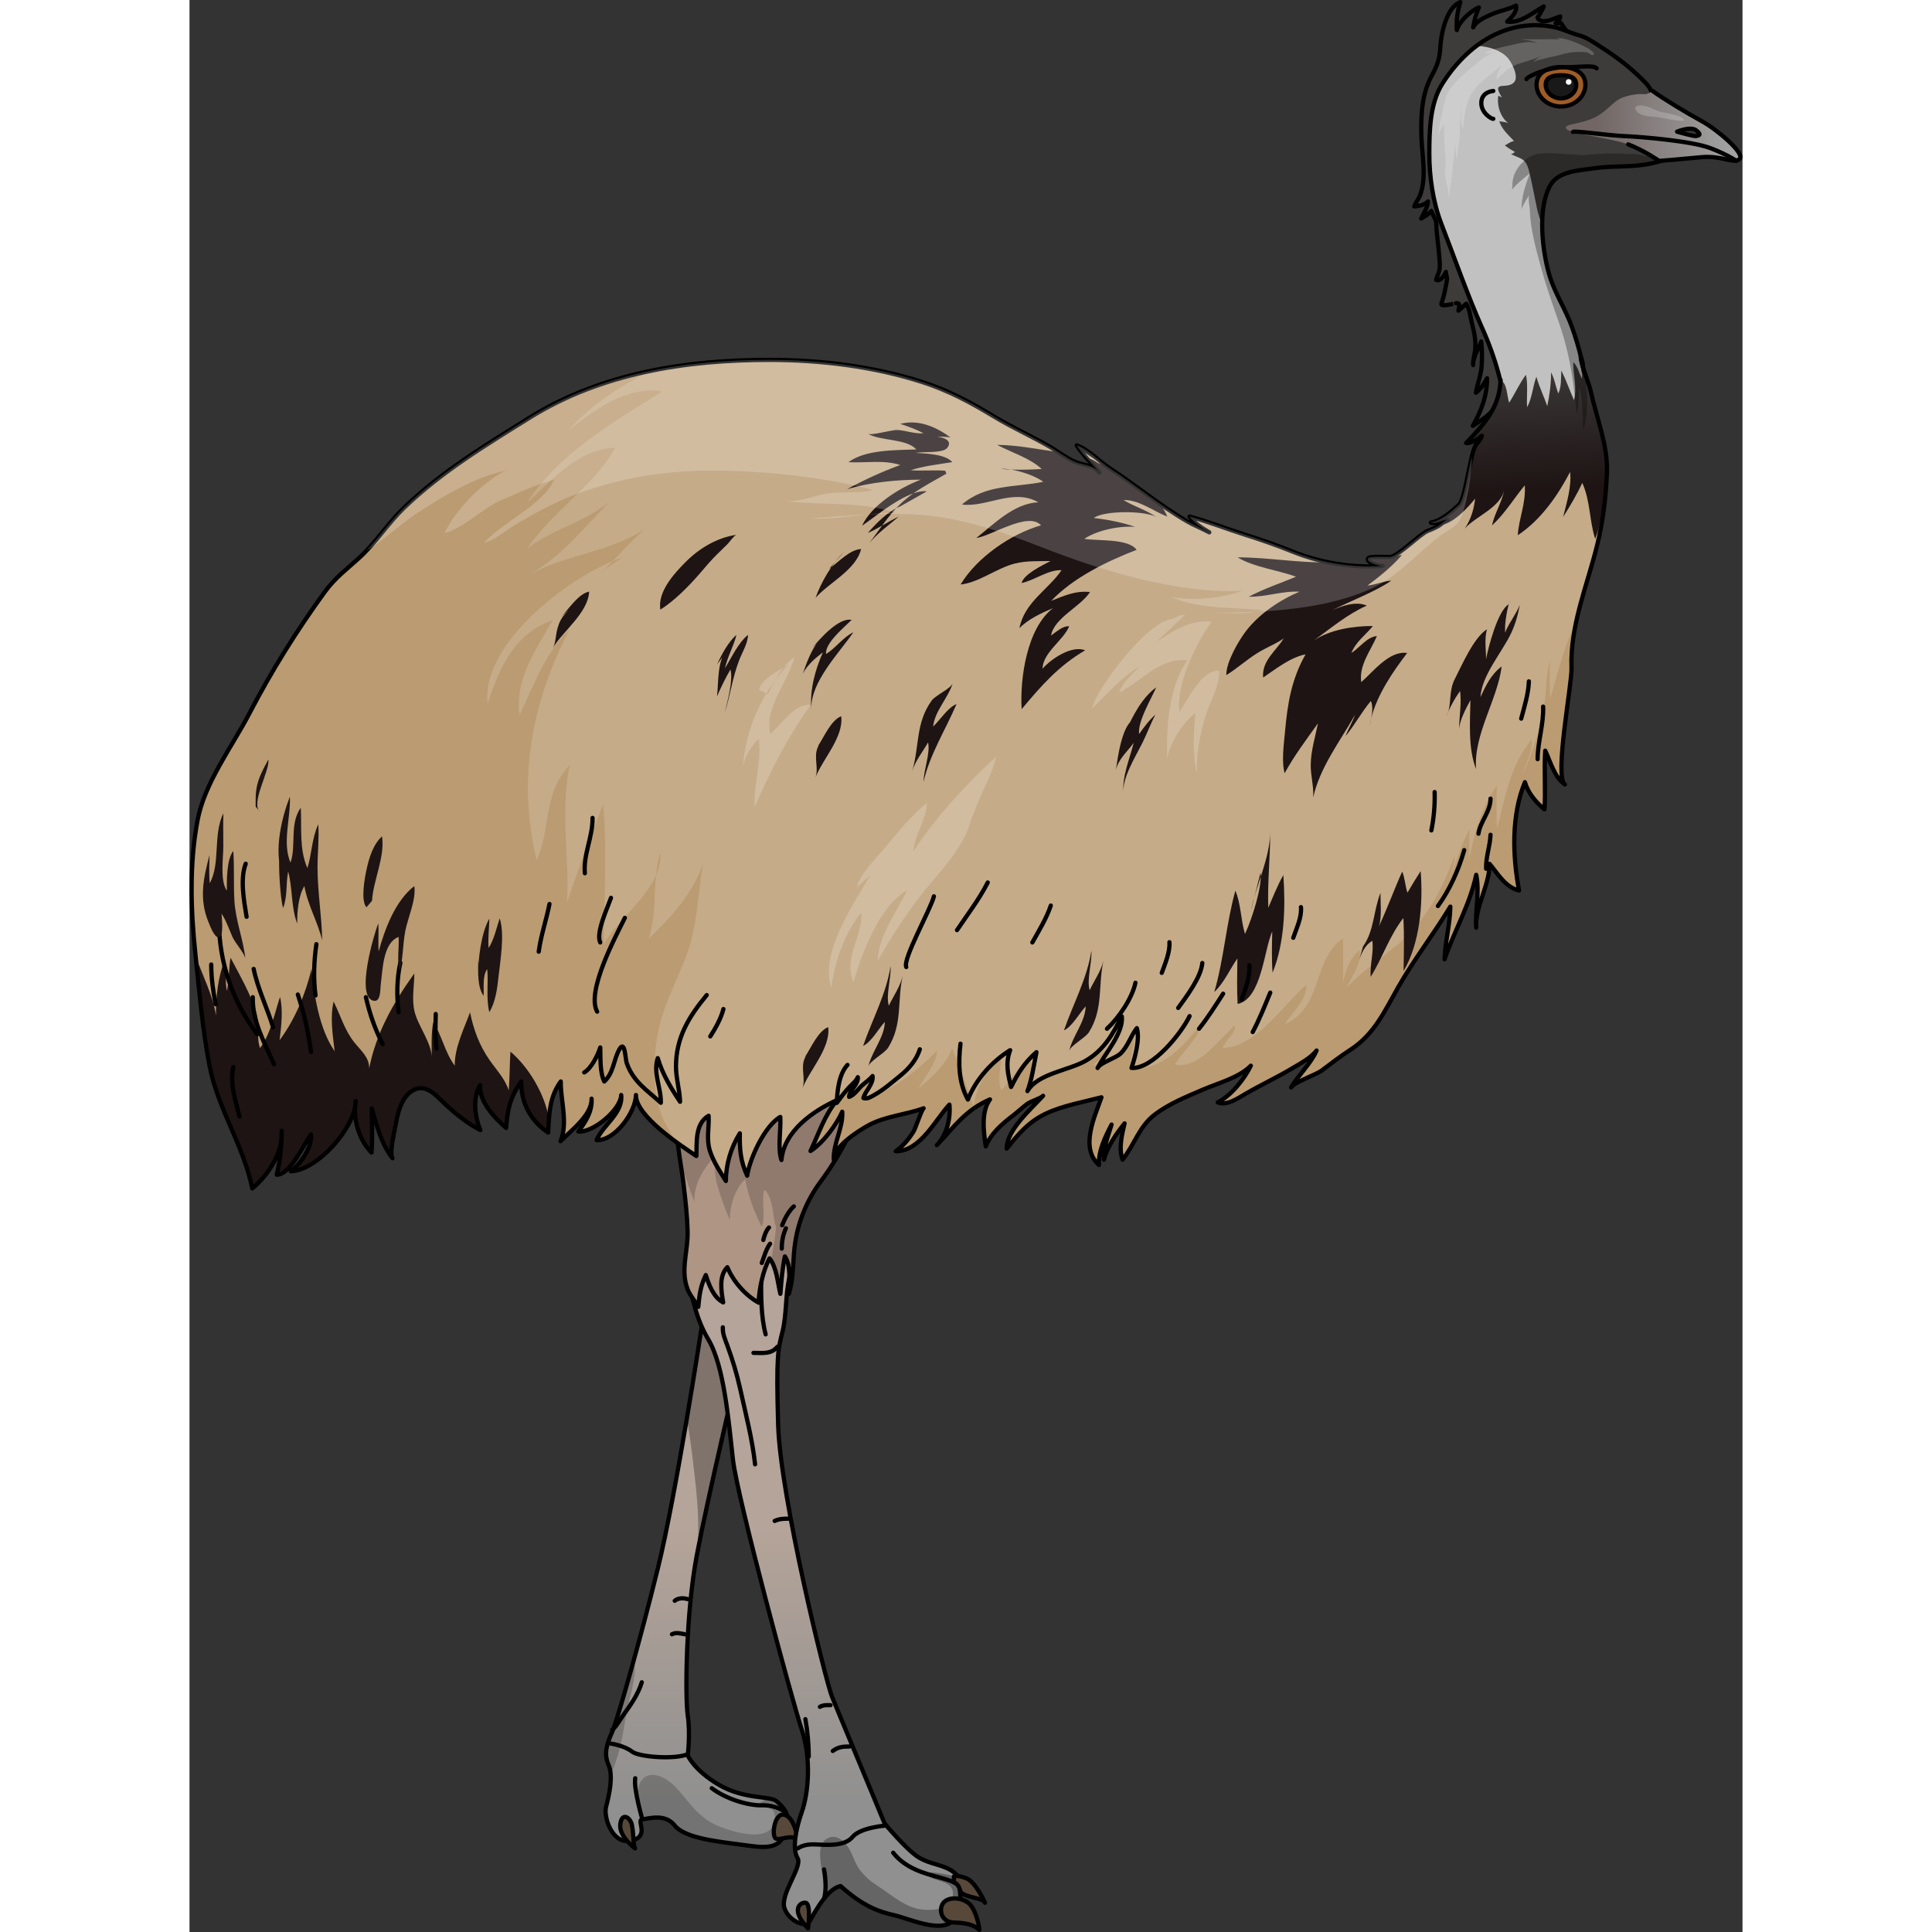 <?xml version="1.0" encoding="utf-8"?>
<!-- Created by: Science Figures, www.sciencefigures.org, Generator: Science Figures Editor -->
<!DOCTYPE svg PUBLIC "-//W3C//DTD SVG 1.1//EN" "http://www.w3.org/Graphics/SVG/1.1/DTD/svg11.dtd">
<svg version="1.1" id="Layer_1" xmlns="http://www.w3.org/2000/svg" xmlns:xlink="http://www.w3.org/1999/xlink" 
	 width="800px" height="800px" viewBox="0 0 366.096 455.434" enable-background="new 0 0 366.096 455.434"
	 xml:space="preserve">
<rect x="0" y="0" width="366.096" height="455.434" fill="#333333" stroke="none"/>
<g>
	<g>
		<linearGradient id="SVGID_1_" gradientUnits="userSpaceOnUse" x1="119.588" y1="347.713" x2="119.588" y2="465.582">
			<stop  offset="0.102" style="stop-color:#B5A499"/>
			<stop  offset="0.656" style="stop-color:#909090"/>
		</linearGradient>
		<path fill="url(#SVGID_1_)" d="M120.753,312.727c0,0-6.022,39.484-10.355,57.014c-4.335,17.528-9.535,35.731-10.749,38.504
			c-1.213,2.773-2.08,5.028-0.866,7.801c1.213,2.773,0.044,7.455-0.584,9.881c-0.63,2.427,1.45,9.015,5.957,7.975
			c4.508-1.041,1.041-4.854,2.602-5.027c1.56-0.174,5.373-1.426,7.627,1.454c2.254,2.879,9.707,3.746,15.081,4.439
			c5.374,0.694,10.055,1.906,11.095-3.641c1.561-2.773-0.693-5.373-2.253-6.587c-1.561-1.214-7.628-0.347-13.521-3.813
			c-5.895-3.468-7.332-6.934-7.332-6.934s0.644-5.027,0-9.361c-0.643-4.333-0.464-24.096,2.134-37.79s9.531-42.99,9.531-42.99
			l-2.08-11.961L120.753,312.727z"/>
		<path opacity="0.3" d="M120.753,312.727c0,0-1.487,9.748-3.515,21.706c0.854,4.51,1.326,9.129,1.841,13.424
			c0.498,4.151,0.864,8.397,0.854,12.571c-0.004,1.563-0.029,3.122-0.05,4.682c2.79-14.225,9.235-41.459,9.235-41.459l-2.08-11.961
			L120.753,312.727z"/>
		<g opacity="0.2">
			<path d="M138.307,424.54c-0.452-0.352-1.291-0.528-2.386-0.687c-0.499,0.828-1.385,0.863-2.072,1.618
				c1.9,0.777,4.311,0.218,4.146,3.177c-0.342,6.147-9.649,3.286-13.074,1.926c-3.28-1.304-5.31-3.352-7.471-5.959
				c-1.787-2.156-3.818-4.938-6.558-5.893c-3.521-1.225-5.295,1.21-5.29,4.509c0.003,2.118,0.449,3.869,0.998,5.691
				c0.048-0.02,0.092-0.042,0.156-0.049c1.56-0.174,5.373-1.426,7.627,1.454c2.254,2.879,9.707,3.746,15.081,4.439
				c5.374,0.694,10.055,1.906,11.095-3.641C142.121,428.353,139.867,425.753,138.307,424.54z"/>
			<path d="M98.783,416.045c0.344,0.786,0.482,1.73,0.51,2.728c0.479-1.497,1.002-2.968,1.492-4.392
				c1.537-4.462,1.757-9.292,2.963-13.848c0.611-2.308,1.125-4.515,1.231-6.922c0.034-0.787-0.032-1.777-0.091-2.806
				c-2.462,8.935-4.53,15.819-5.239,17.438C98.436,411.018,97.569,413.273,98.783,416.045z"/>
		</g>
		<path fill="none" stroke="#000000" stroke-linecap="round" stroke-linejoin="round" stroke-miterlimit="10" d="M120.753,312.727
			c0,0-6.022,39.484-10.355,57.014c-4.335,17.528-9.535,35.731-10.749,38.504c-1.213,2.773-2.08,5.028-0.866,7.801
			c1.213,2.773,0.044,7.455-0.584,9.881c-0.63,2.427,1.45,9.015,5.957,7.975c4.508-1.041,1.041-4.854,2.602-5.027
			c1.56-0.174,5.373-1.426,7.627,1.454c2.254,2.879,9.707,3.746,15.081,4.439c5.374,0.694,10.055,1.906,11.095-3.641
			c1.561-2.773-0.693-5.373-2.253-6.587c-1.561-1.214-7.628-0.347-13.521-3.813c-5.895-3.468-7.332-6.934-7.332-6.934
			s0.644-5.027,0-9.361c-0.643-4.333-0.464-24.096,2.134-37.79s9.531-42.99,9.531-42.99l-2.08-11.961L120.753,312.727z"/>
		<path fill="none" stroke="#000000" stroke-linecap="round" stroke-linejoin="round" stroke-miterlimit="10" d="M99.188,410.995
			c0.188,0,3.456,0.566,5.09,1.886s10.08,1.952,13.208,0.63"/>
		<path fill="none" stroke="#000000" stroke-linecap="round" stroke-linejoin="round" stroke-miterlimit="10" d="M106.757,428.874
			c0,0-2.087-7.132-1.684-9.686"/>
		<path fill="#57483A" stroke="#000000" stroke-linecap="round" stroke-linejoin="round" stroke-miterlimit="10" d="
			M105.023,435.722c0,0-3.783-2.797-3.477-5.598c0.308-2.802,1.995-1.881,2.571-0.5C104.694,431.006,104.545,434.99,105.023,435.722
			z"/>
		<path fill="#57483A" stroke="#000000" stroke-linecap="round" stroke-linejoin="round" stroke-miterlimit="10" d="
			M143.413,433.647c0,0-0.684-5.09-3.106-5.832c-2.422-0.742-3.174,5.048-2.075,5.585S141.723,432.308,143.413,433.647z"/>
		<path fill="none" stroke="#000000" stroke-linecap="round" stroke-linejoin="round" stroke-miterlimit="10" d="M140.575,427.196
			c0,0-2.231-1.725-5.558-1.623c-3.327,0.101-8.57-1.513-11.896-4.033"/>
		<path fill="none" stroke="#000000" stroke-linecap="round" stroke-linejoin="round" stroke-miterlimit="10" d="M117.416,376.959
			c-0.929-0.303-2.253-0.288-3.027,0.396"/>
		<path fill="none" stroke="#000000" stroke-linecap="round" stroke-linejoin="round" stroke-miterlimit="10" d="M99.646,407.758
			c0.87-0.579,1.723-2.195,2.414-3.162c1.82-2.548,3.625-4.991,4.563-8.026"/>
		<path fill="none" stroke="#000000" stroke-linecap="round" stroke-linejoin="round" stroke-miterlimit="10" d="M116.756,385.251
			c-0.99-0.19-2.068-0.515-3.027,0"/>
		<linearGradient id="SVGID_2_" gradientUnits="userSpaceOnUse" x1="149.585" y1="347.713" x2="149.585" y2="465.582">
			<stop  offset="0.102" style="stop-color:#B5A499"/>
			<stop  offset="0.656" style="stop-color:#909090"/>
		</linearGradient>
		<path fill="url(#SVGID_2_)" d="M117.454,303.995c1.021-1.223,1.021,5.375,4.827,11.718s4.821,19.537,5.836,28.417
			c1.014,8.88,13.955,56.836,16.239,63.686c2.284,6.851,1.522,14.97,0,19.283c-1.522,4.313-2.283,8.881-1.015,10.91
			c1.269,2.03-4.313,8.626-3.045,11.925c1.268,3.299,4.912,4.06,5.501,3.553c0.588-0.508,3.887-8.12,7.692-8.881
			c5.329,4.821,9.166,6.09,12.575,6.851c3.41,0.761,11.529,4.566,14.066,1.015s1.269-7.865,1.269-7.865s1.015-1.523-1.269-3.299
			s-5.582-1.775-8.374-3.552c-2.79-1.775-7.865-7.866-7.865-7.866s-0.253-0.507-2.537-6.089c-2.283-5.582-8.372-20.044-9.895-23.85
			s-12.18-47.194-12.688-63.939c-0.507-16.746,0-18.015,1.016-22.074c1.015-4.06,0.66-8.647,1.624-12.688
			c0.963-4.039-1.371-11.417-2.132-12.686c-0.762-1.268-9.134-3.044-9.134-3.044l-11.418,6.85"/>
		<path opacity="0.3" d="M173.543,441.401c1.202,2.534,6.697,1.384,6.422,5.271c-0.226,3.189-3.856,3.674-6.558,3.529
			c-4.486-0.239-7.634-3.354-11.188-5.644c-1.756-1.131-2.839-2.038-4.158-3.719c-1.391-1.771-1.73-4.015-3.081-5.797
			c-1.051-1.387-2.663-2.62-4.481-1.739c-2.232,1.081-1.94,4.029-1.67,6.027c0.356,2.638,0.716,5.257,1.073,7.85
			c1.083-1.278,2.305-2.318,3.587-2.575c5.329,4.821,9.166,6.09,12.575,6.851c3.41,0.761,11.529,4.566,14.066,1.015
			s1.269-7.865,1.269-7.865s0.615-0.935-0.21-2.192C178.628,441.998,176.063,441.171,173.543,441.401z"/>
		<path fill="none" stroke="#000000" stroke-linecap="round" stroke-linejoin="round" stroke-miterlimit="10" d="M117.454,303.995
			c1.021-1.223,1.021,5.375,4.827,11.718s4.821,19.537,5.836,28.417c1.014,8.88,13.955,56.836,16.239,63.686
			c2.284,6.851,1.522,14.97,0,19.283c-1.522,4.313-2.283,8.881-1.015,10.91c1.269,2.03-4.313,8.626-3.045,11.925
			c1.268,3.299,4.912,4.06,5.501,3.553c0.588-0.508,3.887-8.12,7.692-8.881c5.329,4.821,9.166,6.09,12.575,6.851
			c3.41,0.761,11.529,4.566,14.066,1.015s1.269-7.865,1.269-7.865s1.015-1.523-1.269-3.299s-5.582-1.775-8.374-3.552
			c-2.79-1.775-7.865-7.866-7.865-7.866s-0.253-0.507-2.537-6.089c-2.283-5.582-8.372-20.044-9.895-23.85
			s-12.18-47.194-12.688-63.939c-0.507-16.746,0-18.015,1.016-22.074c1.015-4.06,0.66-8.647,1.624-12.688
			c0.963-4.039-1.371-11.417-2.132-12.686c-0.762-1.268-9.134-3.044-9.134-3.044l-11.418,6.85"/>
		<path fill="#57483A" stroke="#000000" stroke-linecap="round" stroke-linejoin="round" stroke-miterlimit="10" d="
			M186.192,454.931c0.146,0.138-0.665-5.062-2.729-6.461c-2.065-1.398-5.129-1.267-5.995,0.466
			c-0.865,1.732,0.067,4.195,2.665,4.263S184.794,453.599,186.192,454.931z"/>
		<path fill="none" stroke="#000000" stroke-linecap="round" stroke-linejoin="round" stroke-miterlimit="10" d="M181.4,444.605
			c0,0-0.233-0.863-4.247-1.929c-4.014-1.066-8.41-2.265-11.274-5.928"/>
		<path fill="#57483A" stroke="#000000" stroke-linecap="round" stroke-linejoin="round" stroke-miterlimit="10" d="
			M187.525,448.537c0,0-2.179-4.948-4.462-5.795s-2.864-0.399-2.864-0.399v1.384c0,0,1.099,0.282,1.481,1.947
			S187.051,447.234,187.525,448.537z"/>
		<path fill="#57483A" stroke="#000000" stroke-linecap="round" stroke-linejoin="round" stroke-miterlimit="10" d="
			M145.808,454.579c0,0,0.813-5.917-0.609-6.042C143.775,448.412,141.743,450.376,145.808,454.579z"/>
		<path fill="none" stroke="#000000" stroke-linecap="round" stroke-linejoin="round" stroke-miterlimit="10" d="M143.413,435.722
			c0,0,1.316-1.074,4.005-0.94s6.99,0.537,8.872-1.748s7.975-2.706,7.975-2.706"/>
		<path fill="none" stroke="#000000" stroke-linecap="round" stroke-linejoin="round" stroke-miterlimit="10" d="M149.585,447.558
			c0,0,0.823-2.331,0-6.882"/>
		<path fill="none" stroke="#000000" stroke-linecap="round" stroke-linejoin="round" stroke-miterlimit="10" d="M153.49,444.605"/>
		<path fill="none" stroke="#000000" stroke-linecap="round" stroke-linejoin="round" stroke-miterlimit="10" d="M155.586,411.706
			c-1.56,0.004-2.623,0.082-3.948,1.054"/>
		<path fill="none" stroke="#000000" stroke-linecap="round" stroke-linejoin="round" stroke-miterlimit="10" d="M151.112,401.966
			c-0.87-0.024-1.735-0.064-2.501,0.395"/>
		<path fill="none" stroke="#000000" stroke-linecap="round" stroke-linejoin="round" stroke-miterlimit="10" d="M141.108,358.005
			c-1.155,0.007-2.083,0.027-3.159,0.526"/>
		<path fill="none" stroke="#000000" stroke-linecap="round" stroke-linejoin="round" stroke-miterlimit="10" d="M138.608,317.465
			c-1.497,1.819-3.492,1.448-5.66,1.448"/>
		<path fill="none" stroke="#000000" stroke-linecap="round" stroke-linejoin="round" stroke-miterlimit="10" d="M145.978,414.076
			c-0.006-2.973-0.271-5.883-0.79-8.818"/>
		<path fill="none" stroke="#000000" stroke-linecap="round" stroke-linejoin="round" stroke-miterlimit="10" d="M134.75,301.609
			c0,3.924-0.037,8.771,1.069,12.943"/>
		<path fill="none" stroke="#000000" stroke-linecap="round" stroke-linejoin="round" stroke-miterlimit="10" d="M125.726,312.889
			c-0.095,1.489,0.547,2.89,1.048,4.252c1.23,3.345,2.264,6.734,3.031,10.217c1.289,5.859,2.875,11.852,3.521,17.829"/>
		<path fill="#AE9584" d="M116.451,278.996c0.445,3.838,0.913,7.718,0.973,11.585c0.067,4.504-1.74,8.949,0.03,13.414
			c0.594,1.496,1.807,2.816,2.485,4.09c0.262-2.838,0.519-4.914,1.771-7.517c0.767,2.371,1.823,5.265,4.098,6.451
			c-0.446-2.73-1.072-6.195,0.978-8.297c1.396,3.353,4.227,6.616,7.384,8.361c0.103-3.291,1.046-7.649,2.568-10.441
			c1.696,2.14,1.902,5.709,2.55,8.354c0.245-2.91,0.453-5.95,1.064-8.817c1.496,2.129,0.988,6.209,0.947,8.818
			c1.265-4.232,0.832-8.14,1.534-12.425c0.833-5.075,2.862-9.835,5.894-13.955c5.594-7.606,10.035-16.151,10.87-25.848
			c0.943-10.956-13.997-8.85-20.678-7.528c-4.432,0.878-10.045,1.774-14.142,3.67c-5.098,2.358-7.579,7.345-9.002,12.473
			C114.055,267.573,115.719,272.696,116.451,278.996z"/>
		<path fill="#907A6D" d="M158.217,247.351c-2.17-0.584-4.478-0.779-6.701-0.867c-6.752-0.265-13.579,0.022-20.279,0.913
			c-1.223,0.162-2.514,0.319-3.831,0.499c-0.919,0.307-1.81,0.637-2.629,1.016c-5.098,2.358-7.579,7.345-9.002,12.473
			c-0.484,1.743-0.694,3.4-0.738,5.024c0.189,5.885,1.804,11.396,3.975,16.84c-0.093-4.166,2.06-7.571,4.722-10.694
			c0.1,2.416,0.031,4.592,0.727,6.966c0.811,2.767,1.786,5.441,2.921,8.082c-0.035-3.209,1.139-7.401,3.622-9.637
			c0.603,3.749,2.155,7.813,3.881,11.18c1.028-2.549-0.17-6.023,0.635-8.716c2.151,1.995,1.881,6.113,2.758,8.902
			c-0.236,2.614-0.688,5.225-1.199,7.825c1.374,2.166,1.61,5.392,2.21,7.84c0.245-2.91,0.453-5.95,1.064-8.817
			c1.496,2.129,0.988,6.209,0.947,8.818c1.265-4.232,0.832-8.14,1.534-12.425c0.833-5.075,2.862-9.835,5.894-13.955
			c5.594-7.606,10.035-16.151,10.87-25.848C159.8,250.397,159.257,248.639,158.217,247.351z M138.372,283.33
			c0.051,0.731,0.068,1.464,0.071,2.195C138.41,284.791,138.378,284.057,138.372,283.33z"/>
		<path fill="none" stroke="#000000" stroke-linecap="round" stroke-linejoin="round" stroke-miterlimit="10" d="M116.451,278.996
			c0.445,3.838,0.913,7.718,0.973,11.585c0.067,4.504-1.74,8.949,0.03,13.414c0.594,1.496,1.807,2.816,2.485,4.09
			c0.262-2.838,0.519-4.914,1.771-7.517c0.767,2.371,1.823,5.265,4.098,6.451c-0.446-2.73-1.072-6.195,0.978-8.297
			c1.396,3.353,4.227,6.616,7.384,8.361c0.103-3.291,1.046-7.649,2.568-10.441c1.696,2.14,1.902,5.709,2.55,8.354
			c0.245-2.91,0.453-5.95,1.064-8.817c1.496,2.129,0.988,6.209,0.947,8.818c1.265-4.232,0.832-8.14,1.534-12.425
			c0.833-5.075,2.862-9.835,5.894-13.955c5.594-7.606,10.035-16.151,10.87-25.848c0.943-10.956-13.997-8.85-20.678-7.528
			c-4.432,0.878-10.045,1.774-14.142,3.67c-5.098,2.358-7.579,7.345-9.002,12.473C114.055,267.573,115.719,272.696,116.451,278.996z
			"/>
		<path fill="#3E3B3B" stroke="#000000" stroke-linecap="round" stroke-linejoin="round" stroke-miterlimit="10" d="M306.993,96.995
			c-1.302,1.369-2.92,2.351-4.471,3.382c1.973-3.473,3.398-7.115,3.359-11.21c-0.609,1.214-1.567,2.574-2.631,3.418
			c0.361-2.274,1.276-4.233,1.373-6.605c0.073-1.785,0.122-3.728-0.126-5.485c-0.573,1.749-1.982,3.664-1.887,5.551
			c-0.123-1.215,0.388-2.502,0.476-3.722c0.138-1.869-0.132-3.691-0.628-5.486c-0.458-1.657-0.578-3.766-1.473-5.244
			c-0.662,0.5-1.186,1.167-1.858,1.642c0.153-1.093,0.58-1.815-0.581-1.776c0.002,0-3.784,1.052-3.433,0.094
			c0.488-1.332,0.777-2.647,1.032-4.036c0.105-0.579,0.278-1.216,0.306-1.801c0.015-0.325-0.357-1.44-0.26-1.635
			c-0.366,0.734-1.255,2.411-2.334,1.879c0.26-1.001,0.799-1.727,0.869-2.886c0.114-1.869-0.639-7.255-0.765-9.028
			c-0.056-0.796,0.046-1.344-0.217-2.163c-0.073-0.227-1.047-2.129-1.019-2.167c-0.613,0.794-1.517,1.296-2.374,1.805
			c0.624-1.326,1.508-2.537,1.601-4.03c-0.872,0.885-2.069,1.039-3.23,1.182c0.28-0.917,1.02-1.722,1.372-2.662
			c1.61-4.283,0.427-9.496,0.298-13.979c-0.139-4.854,0.103-9.925,2.489-14.278c1.203-2.196,1.842-3.875,1.965-6.473
			c0.146-3.096,1.414-9.573,4.744-10.782c-0.685,2.141-1.012,4.255-0.835,6.595c0.458-1.979,3.359-4.581,5.19-5.352
			c-0.658,1.623-1.079,3.001-1.344,4.717c0.779-1.574,2.886-2.442,4.398-3.103c1.938-0.847,3.868-1.095,5.704-2.057
			c0.353,1.461-1.128,2.876-2.081,3.793c3.005,0.512,6.316-2.267,8.613-3.588c0.157-0.09-0.941,1.835-0.99,1.919
			c-0.39,0.682-0.813,0.592-0.139,1.196c1.192,1.068,3.867-0.41,5.019-0.747c0.008,0.722-0.65,1.144-1.1,1.596
			c0.408,0.066,0.846,0.048,1.244-0.053c0.534,0.753,1.025,1.547,1.634,2.245c0.361,0.415,1.293,0.984,1.429,1.538
			c0.4,1.63-2.19,1.984-3.349,2.129c-3.735,0.47-7.482-0.344-11.22-0.327c-3.747,0.018-7.378,1.214-10.388,3.499
			c-3.571,2.71-4.623,7.062-5.445,11.269c-0.967,4.948-1.503,10.766-0.825,15.766c0.388,2.862,1.531,5.579,2.462,8.292
			c1.034,3.013,1.947,9.949,3.188,12.887c2.075,4.911,5.424,9.227,7.246,14.25c1.454,4.004,1.522,8.794,1.366,13.025"/>
		<path fill="#C1C1C1" d="M331.207,39.659c4.475-0.665,9.066-0.147,13.504-1.152c1.64-0.371,5.146-1.189,5.729-3.067
			c0.652-2.097-2.017-4.556-3.464-5.617c-0.896-0.657-1.771-0.935-2.217-2.017c-0.777-1.888,0.413-3.966-0.048-5.87
			c-0.331-1.368-1.345-2.288-2.312-3.257c-2.848-2.854-6.102-5.321-9.5-7.479c-1.751-1.112-3.484-2.413-5.439-2.915
			c-1.762-0.453-3.664-1.421-5.484-1.822c-11.268-2.479-20.869,4.102-26.673,13.332c-2.911,4.628-3.012,11.016-3.037,16.266
			c-0.025,5.493,0.861,11.614,2.847,16.732c2.727,7.032,6.411,17.456,9.508,24.318c3.24,7.182,5.455,14.904,5.965,22.789
			c0.23,3.575,0.501,7.93-0.662,11.363c-0.455,1.34-1.213,1.545-0.589,3.091c0.558,1.378,2.364,2.44,3.699,2.895
			c5.23,1.784,9.513-3.634,11.878-7.515c3.306-5.423,4.567-10.997,4.281-17.369c-0.234-5.233-1.548-10.379-3.307-15.293
			c-1.521-4.251-4.072-7.944-5.353-12.344c-1.661-5.706-2.794-15.505,0.192-20.957C322.628,40.295,327.583,40.197,331.207,39.659z"
			/>
		<path fill="#3E3B3B" d="M346.976,29.823c-0.896-0.657-1.771-0.935-2.217-2.017c-0.777-1.888,0.413-3.966-0.048-5.87
			c-0.331-1.368-1.345-2.288-2.312-3.257c-2.848-2.854-6.102-5.321-9.5-7.479c-1.751-1.112-3.484-2.413-5.439-2.915
			c-1.762-0.453-3.664-1.421-5.484-1.822c-6.994-1.539-13.345,0.417-18.546,4.328c2.825,0.167,5.639,1.006,7.263,2.794
			c0.948,1.043,2.699,4.313,1.63,5.712c-1.547,2.024-5.646-0.628-2.924,3.701c-0.252-0.164-0.614-0.298-0.862-0.442
			c-0.397,2.298,0.509,5.14,2.388,6.498c-0.661-0.334-1.489-0.341-2.149-0.485c0.523,1.879,2.198,3.301,3.443,4.656
			c-0.767,0.174-1.488,0.676-2.138,1.056c0.735,0.603,1.564,1.077,2.394,1.562c-0.328,0.156-0.445,0.38-0.955,0.493
			c2.325,1.154,3.443,0.872,4.243,3.933c0.483,1.848,0.857,3.905,1.25,5.75c0.462,2.171,0.755,4.371,1.682,6.519
			c0.052,0.121,0.114,0.246,0.18,0.373c0.012-3.411,0.521-6.707,1.853-9.138c1.902-3.475,6.856-3.573,10.48-4.111
			c4.475-0.665,9.066-0.147,13.504-1.152c1.64-0.371,5.146-1.189,5.729-3.067C351.092,33.344,348.423,30.884,346.976,29.823z"/>
		<path fill="#A05C25" stroke="#000000" stroke-linecap="round" stroke-linejoin="round" stroke-miterlimit="10" d="M329.062,19.962
			c0,2.842-2.577,5.146-5.756,5.146s-5.756-2.304-5.756-5.146c0-2.842,2.577-4.146,5.756-4.146S329.062,17.121,329.062,19.962z"/>
		<path fill="#191919" stroke="#000000" stroke-linecap="round" stroke-linejoin="round" stroke-miterlimit="10" d="M326.908,19.969
			c0,1.778-1.612,3.22-3.602,3.22s-3.602-1.442-3.602-3.22c0-1.777,1.612-2.233,3.602-2.233S326.908,18.192,326.908,19.969z"/>
		<path fill="none" stroke="#000000" stroke-linecap="round" stroke-linejoin="round" stroke-miterlimit="10" d="M331.207,39.659
			c4.475-0.665,9.066-0.147,13.504-1.152c1.64-0.371,5.146-1.189,5.729-3.067c0.652-2.097-2.017-4.556-3.464-5.617
			c-0.896-0.657-1.771-0.935-2.217-2.017c-0.777-1.888,0.413-3.966-0.048-5.87c-0.331-1.368-1.345-2.288-2.312-3.257
			c-2.848-2.854-6.102-5.321-9.5-7.479c-1.751-1.112-3.484-2.413-5.439-2.915c-1.762-0.453-3.664-1.421-5.484-1.822
			c-11.268-2.479-20.869,4.102-26.673,13.332c-2.911,4.628-3.012,11.016-3.037,16.266c-0.025,5.493,0.861,11.614,2.847,16.732
			c2.727,7.032,6.411,17.456,9.508,24.318c3.24,7.182,5.455,14.904,5.965,22.789c0.23,3.575,0.501,7.93-0.662,11.363
			c-0.455,1.34-1.213,1.545-0.589,3.091c0.558,1.378,2.364,2.44,3.699,2.895c5.23,1.784,9.513-3.634,11.878-7.515
			c3.306-5.423,4.567-10.997,4.281-17.369c-0.234-5.233-1.548-10.379-3.307-15.293c-1.521-4.251-4.072-7.944-5.353-12.344
			c-1.661-5.706-2.794-15.505,0.192-20.957C322.628,40.295,327.583,40.197,331.207,39.659z"/>
		<path fill="none" stroke="#000000" stroke-linecap="round" stroke-linejoin="round" stroke-miterlimit="10" d="M307.349,21.445
			c0,0-2.688,0.111-2.822,2.665c-0.135,2.554,2.554,4.032,2.822,3.898"/>
		<path fill="#C5AB88" d="M68.568,266.408c-1.313-3.137-1.885-7.58-0.045-10.614c-0.334,3.845,3.44,7.773,6.114,10.103
			c0.335-4.519,0.972-7.231,3.566-10.955c-0.059,4.954,2.139,9.225,6.345,12.055c0.232-4.389,0.295-8.415,2.97-12.061
			c-0.055,4.559,1.77,9.702-0.057,14.092c2.402-2.483,7.456-6.174,7.32-10.032c0.194,2.997-1.372,5.447-3.12,7.733
			c3.339,0.375,9.988-5.074,10.104-8.6c0.472,4.327-4.385,7.109-5.803,10.646c4.349,0.176,9.187-6.586,9.283-10.645
			c-0.117,4.913,10.687,12.015,14.24,14.378c0.141-3.203-0.378-7.612,2.889-9.489c0.159,2.85-0.599,5.456,0.33,8.362
			c0.774,2.421,2.468,5,3.739,7.02c-0.003-3.9,1.205-7.928,3.29-11.245c-0.089,3.757,0.173,6.666,1.733,9.995
			c0.591-4.08,4.191-11.853,7.806-13.853c0.172,3.084-0.666,7.423,0.272,10.153c0.608-6.876,7.555-11.622,13.14-14.151
			c-3.047,3.629-4.339,7.972-6.292,12.032c3.108-1.987,6.216-6.397,7.479-9.266c0.26,3.784-2.148,7.39-1.998,11.334
			c-0.116-3.076,5.764-6.795,8.06-8.067c4.039-2.238,8.833-2.515,13.123-4.078c-0.416,0.151-1.92,4.735-2.339,5.416
			c-1.118,1.813-2.481,3.491-4.243,4.715c5.793,0.03,9.296-7.373,12.665-10.998c0.31,3.315-0.599,7.077-2.956,9.556
			c4.114-4.323,6.677-8.256,12.521-10.78c-2.171,2.951-1.471,7.698-0.997,11.078c1.192-3.066,3.939-5.375,6.477-7.316
			c1.108-0.847,2.169-1.862,3.254-2.675c0.897-0.673,3.21-1.311,3.782-1.938c-2.78,3.051-8.666,8.157-8.576,12.463
			c2.767-3.476,5.13-6.33,9.312-8.3c3.981-1.875,8.889-2.717,13.021-3.807c-1.535,4.451-5.169,11.883-0.595,15.954
			c-0.116-3.444,1.449-6.568,2.979-9.527c-0.766,2.621-2.015,5.521-1.788,8.285c0.718-2.974,2.883-6.097,4.854-8.563
			c-0.627,2.633-1.427,5.894-0.472,8.555c2.866-3.607,3.889-7.849,7.647-10.681c3.387-2.553,7.425-4.168,11.292-5.835
			c3.532-1.523,8.554-2.819,11.294-5.64c-1.491,3.109-4.604,7.053-7.817,8.649c2.119,0.881,4.807-0.982,6.646-2.057
			c3.563-2.079,7.316-3.804,10.924-5.969c1.938-1.164,4.355-2.404,5.748-4.197c-1.338,3.107-4.244,5.736-6.01,8.702
			c0.754-1.266,5.816-2.938,7.255-4.015c2.304-1.724,4.329-3.312,6.715-4.854c5.684-3.673,8.105-9.164,11.271-14.742
			c3.717-6.551,8.402-12.566,12.302-19.017c-0.085,4.268-1.218,8.251-1.365,12.422c2.36-6.858,5.929-12.772,7.466-19.911
			c0.851,4.242-0.282,8.233-0.011,12.454c-0.308-4.787,3.158-10.049,3.16-15.036c2.058,2.474,3.727,5.491,6.948,6.275
			c-1.55-8.156-1.85-17.767,1.38-25.536c0.765,2.624,2.646,4.79,4.612,6.414c0.309-4.565-0.123-9.281,0.176-13.837
			c1.24,2.602,2.195,6.338,4.646,7.963c-2.569-1.704,1.682-23.727,1.552-27.431c-0.354-10.114,3.659-19.305,6.063-29.061
			c1.373-5.57,2.052-11.294,2.284-17.02c0.259-6.347-2.375-12.674-3.729-18.845c-0.608-2.769-2.123-5.634-2.435-8.416
			c0.782,1.469,0.464,3.521,0.221,5.093c-0.603-1.256-0.909-2.834-1.991-3.875c-0.065,2.896,0.961,6.003,0.177,8.955
			c-1.024-2.298-1.898-4.776-2.989-6.993c-0.144,1.855,0.101,3.673-0.7,5.43c-0.616-1.438-0.885-3.473-1.72-4.971
			c0.025,2.601-0.359,5.404-0.897,7.961c-0.785-2.311-1.912-4.581-2.565-6.939c-0.86,2.245-0.99,5.032-2.183,7.185
			c-0.188-2.523,0.26-5.174-0.282-7.648c-1.469,1.943-2.591,4.48-3.952,6.584c-0.534-1.458-0.439-4.629-2.021-5.365
			c-0.21,6.428-3.868,10.45-8.124,14.855c1.078,0.174,2.952-0.963,3.715-1.706c-0.162,0.76-0.813,1.438-1.303,2.012
			c-1.467,1.714-2.463,12.78-4.133,14.295c-1.801,1.635-4.102,3.71-6.599,4.168c1.085,0.439,2.748-0.678,3.921-0.687
			c-0.408,0.003-1.569,1.14-1.98,1.381c-0.843,0.495-1.731,0.907-2.645,1.252c-1.76,0.664-6.918,5.905-8.781,6.131
			c-0.787,0.095-4.862-0.204-5.249,0.281c-0.807,1.015,2.698,1.892,3.375,1.846c-6.994,0.547-14.744-0.74-21.197-3.36
			c-3.759-1.526-7.592-2.839-11.456-4.067c-4.333-1.376-8.495-3.029-12.863-4.217c0.966,1.426,3.146,2.888,4.655,3.729
			c-1.707-0.917-3.525-1.6-5.215-2.58c-6.333-3.673-12.077-8.508-18.233-12.506c-2.436-1.583-5.074-4.479-7.812-5.414
			c1.396,2.24,3.67,4.326,5.35,6.42c-1.516-1.89-3.753-1.673-5.79-2.555c-1.983-0.858-3.887-2.36-5.768-3.463
			c-4.315-2.529-8.93-4.563-13.196-7.146c-5.588-3.381-10.723-6.156-16.969-8.174c-11.434-3.692-23.987-5.229-36.02-5.232
			c-19.639-0.005-39.599,3.068-56.515,13.596c-10.321,6.423-20.962,12.848-29.742,21.348c-3.676,3.557-6.489,8.002-10.207,11.461
			c-3.085,2.87-5.875,4.817-8.44,8.352c-6.552,9.024-12.487,18.513-17.632,28.41c-4.206,8.089-10.671,16.5-12.334,25.453
			c-1.921,10.331-1.588,20.976-0.493,31.379c0.928,8.833,1.658,17.763,3.356,26.487c1.969,10.124,8.052,18.801,10.047,28.817
			c3.674-2.923,7.379-8.618,6.928-13.568c0.002,3.579-0.34,6.946-1.142,10.35c3.152,0.032,6.299-7.101,8.067-9.498
			c0.354,2.872-2.475,7.01-4.755,8.691c6.209-0.184,15.21-10.308,15.294-16.546c-0.724,4.099,0.761,9.133,3.727,12.134
			c0.259-3.401,0.108-6.943,0.044-10.371c1.178,3.909,2.297,8.407,4.905,11.704c-0.81-1.022,0.488-6.52,0.713-7.758
			c0.49-2.723,1.267-6.307,3.719-7.994c3.316-2.282,5.831,1.01,8.073,3.085C62.879,262.699,65.547,264.832,68.568,266.408z"/>
		<path fill="#1E1414" d="M173.822,115.822c-4.447-0.544-11.807,5.734-15.28,8.116c2.281-4.919,8.913-8.992,13.852-10.865
			c-5.484-0.009-12.105,0.631-17.353,2.243c4.042-2.235,8.24-4.134,12.501-5.696c-3.771-1.267-8.266-0.451-12.22-0.663
			c4.074-3.018,11.159-2.808,16.025-3.016c-2.438-2.618-8.38-1.919-11.468-3.698c0.875,0.504,5.684-0.972,7.055-0.877
			c2.074,0.144,3.99,0.925,6.094,0.777c-1.716-0.947-3.616-1.591-5.474-2.217c4.349-1.158,8.592,0.784,11.977,3.279
			c-0.505-0.372-3.094-0.154-3.916-0.402c1.371,0.195,4.578,0.736,3.013,2.773c-1.028,1.337-5.797,0.833-7.429,1.179
			c2.385,0.174,6.96,0.25,8.617,2.184c-3.113,0.499-7.033,0.948-9.797,1.911c2.672,0.189,5.447-0.082,8.12,0.108
			c0.084,0.281,0.187,0.458,0.301,0.696c-3.962,2.298-7.786,4.111-11.099,7.375c-2.751,2.71-4.763,5.946-7.089,9.012
			c1.929-2.359,4.604-4.262,6.929-6.239c-2.434,1.105-4.788,2.788-7.276,3.822c2.032-2.321,4.707-5.068,7.64-6.253"/>
		<g>
			<path fill="#BB9B71" d="M219.388,244.528c0.743-0.923,1.32-1.936,1.667-3.067C220.765,242.367,220.161,243.433,219.388,244.528z"
				/>
			<path fill="#BB9B71" d="M314.799,184.387c0.765,2.624,2.646,4.79,4.612,6.414c0.309-4.565-0.123-9.281,0.176-13.837
				c1.24,2.602,2.195,6.338,4.646,7.963c-2.569-1.704,1.682-23.727,1.552-27.431c-0.126-3.585,0.304-7.053,1.009-10.472
				c-2.887,5.342-4.063,11.322-6.03,17.614c-0.226-2.871-0.106-5.886-0.086-8.805c-0.962,3.275-0.729,7.131-1.327,10.545
				c-1.014,5.778-2.69,10.991-5.206,16.362c0.742-2.632,2.49-5.313,2.231-8.363c-5.275,6.504-6.18,13.499-8.119,20.976
				c-0.257-3.335-0.13-6.802-0.075-10.171c-3.557,4.95-5.405,11.524-6.512,17.427c0.042-2.361,0.004-4.726,0.045-7.088
				c-2.057,3.963-3.49,8.631-5.12,12.878c0.407-1.123,1.637-4.636,1.656-6.756c-2.241,6.225-4.718,11.316-9.053,16.57
				c-4.901,5.939-11.376,9.13-16.365,14.564c1.343-3.171,3.377-5.08,3.016-8.794c-2.249,1.686-3.508,5.157-3.922,7.834
				c0.024-3.498,0.149-7.073-0.066-10.541c-7.293,4.955-4.456,16.066-13.69,20.189c1.749-2.859,5.288-5.726,5.084-9.309
				c-5.423,4.73-11.809,14.716-19.745,14.903c0.785-2.063,2.907-3.042,3.013-5.384c-3.765,3.079-8.525,10.485-14.205,9.259
				c1.392-2.705,5.612-6.076,6.001-9.262c-4.365,5.215-9.106,10.739-16.351,10.134c-0.473-2.941,1.357-5.721,0.47-8.525
				c-0.247,3.536-5.734,8.608-9.355,7.641c1.885-1.249,4.541-3.897,6.307-6.396c-4.483,5.563-15.233,7.727-21.045,11.527
				c0.329-2.102,0.41-4.753-0.226-7.048c-2.666,2.269-4.51,5.794-6.753,8.016c-1.06-2.554,0.065-5.07-0.161-7.703
				c-3.299,2.413-5.881,7.41-6.357,11.456c-1.396-4.145-3.396-9.641-5.092-13.612c-1.241,3.619-4.881,6.954-7.824,9.323
				c1.289-2.757,4.224-5.722,4.286-8.797c-3.334,3.51-12.275,11.216-17.138,10.586c1.028-1.161,1.698-2.7,1.505-4.222
				c-1.581,1.734-3.507,3.521-5.472,4.998c1.367-1.729,2.481-3.66,3.685-5.506c-2.301,1.835-4.699,3.892-6.915,6.132
				c0.27-0.129,0.54-0.259,0.805-0.379c-2.752,3.277-4.076,7.136-5.745,10.844l0.33,0.56c2.8-2.182,5.458-6.039,6.602-8.637
				c0.26,3.784-2.148,7.39-1.998,11.334c-0.116-3.076,5.764-6.795,8.06-8.067c4.039-2.238,8.833-2.515,13.123-4.078
				c-0.416,0.151-1.92,4.735-2.339,5.416c-1.118,1.813-2.481,3.491-4.243,4.715c5.793,0.03,9.296-7.373,12.665-10.998
				c0.31,3.315-0.599,7.077-2.956,9.556c4.114-4.323,6.677-8.256,12.521-10.78c-2.171,2.951-1.471,7.698-0.997,11.078
				c1.192-3.066,3.939-5.375,6.477-7.316c1.108-0.847,2.169-1.862,3.254-2.675c0.897-0.673,3.21-1.311,3.782-1.938
				c-2.78,3.051-8.666,8.157-8.576,12.463c2.767-3.476,5.13-6.33,9.312-8.3c3.981-1.875,8.889-2.717,13.021-3.807
				c-1.535,4.451-5.169,11.883-0.595,15.954c-0.116-3.444,1.449-6.568,2.979-9.527c-0.766,2.621-2.015,5.521-1.788,8.285
				c0.718-2.974,2.883-6.097,4.854-8.563c-0.627,2.633-1.427,5.894-0.472,8.555c2.866-3.607,3.889-7.849,7.647-10.681
				c3.387-2.553,7.425-4.168,11.292-5.835c3.532-1.523,8.554-2.819,11.294-5.64c-1.491,3.109-4.604,7.053-7.817,8.649
				c2.119,0.881,4.807-0.982,6.646-2.057c3.563-2.079,7.316-3.804,10.924-5.969c1.938-1.164,4.355-2.404,5.748-4.197
				c-1.338,3.107-4.244,5.736-6.01,8.702c0.754-1.266,5.816-2.938,7.255-4.015c2.304-1.724,4.329-3.312,6.715-4.854
				c5.684-3.673,8.105-9.164,11.271-14.742c3.717-6.551,8.402-12.566,12.302-19.017c-0.085,4.268-1.218,8.251-1.365,12.422
				c2.36-6.858,5.929-12.772,7.466-19.911c0.851,4.242-0.282,8.233-0.011,12.454c-0.308-4.787,3.158-10.049,3.16-15.036
				c2.058,2.474,3.727,5.491,6.948,6.275C311.87,201.766,311.57,192.155,314.799,184.387z"/>
		</g>
		<path fill="#1E1414" d="M252.477,205.706c0.48,2.951-1.906,10.723-3.661,14.46c-1.005-3.29-0.939-7.093-2.27-10.201
			c-2.174,7.779-2.714,16.243-4.973,23.888c2.379-2.227,3.602-5.296,5.451-7.909c-0.055,3.562-0.133,7.188,0.048,10.725
			c5.667-1.182,6.218-12.768,8.165-17.113c-0.059,3.228-0.166,6.57,0.08,9.748c2.832-7.007,3.077-15.467,2.541-23.012
			c-1.297,2.198-2.892,6.17-3.555,7.703c-0.211-5.87,0.46-11.819,0.452-17.739c-0.091,6.149-3.375,12.528-4.561,18.576"/>
		<g>
			<g>
				<path fill="#BB9B71" d="M96.57,135.557c1.614-1.603,3.533-2.999,5.558-4.173c-0.739,0.241-1.517,0.531-2.324,0.865
					C98.734,133.381,97.662,134.501,96.57,135.557z"/>
				<path fill="#BB9B71" d="M108.394,87.5c-9.888,2.064-19.431,5.5-28.16,10.933c-10.321,6.423-20.962,12.848-29.742,21.348
					c-3.676,3.557-6.489,8.002-10.207,11.461c-3.085,2.87-5.875,4.817-8.44,8.352c-6.552,9.024-12.487,18.513-17.632,28.41
					c-4.206,8.089-10.671,16.5-12.334,25.453c-1.921,10.331-1.588,20.976-0.493,31.379c0.928,8.833,1.658,17.763,3.356,26.487
					c1.969,10.124,8.052,18.801,10.047,28.817c3.158-2.513,6.331-7.073,6.876-11.448c-0.112,2.803-0.448,5.508-1.09,8.229
					c3.152,0.032,6.299-7.101,8.067-9.498c0.354,2.872-2.475,7.01-4.755,8.691c5.782-0.171,13.98-8.96,15.15-15.206
					c-0.234,3.811,1.22,8.112,3.87,10.794c0.259-3.401,0.108-6.943,0.044-10.371c1.178,3.909,2.297,8.407,4.905,11.704
					c-0.81-1.022,0.488-6.52,0.713-7.758c0.49-2.723,1.267-6.307,3.719-7.994c3.316-2.282,5.831,1.01,8.073,3.085
					c2.518,2.33,5.186,4.463,8.206,6.039c-1.313-3.137-1.885-7.58-0.045-10.614c-0.334,3.845,3.44,7.773,6.114,10.103
					c0.335-4.519,0.972-7.231,3.566-10.955c-0.059,4.954,2.139,9.225,6.345,12.055c0.232-4.389,0.295-8.415,2.97-12.061
					c-0.055,4.559,1.77,9.702-0.057,14.092c2.402-2.483,7.456-6.174,7.32-10.032c0.194,2.997-1.372,5.447-3.12,7.733
					c3.339,0.375,9.988-5.074,10.104-8.6c0.472,4.327-4.385,7.109-5.803,10.646c4.349,0.176,9.187-6.586,9.283-10.645
					c-0.081,3.394,5.048,7.831,9.4,11.03c-1.344-2.347-2.873-4.653-3.631-7.033c-1.741-5.466-1.756-11.569-0.833-17.35
					c1.019-6.377,3.811-11.86,6.313-17.852c3.283-7.861,3.201-15.138,4.517-23.279c-2.244,6.882-7.589,12.746-12.742,17.594
					c1.558-4.858,1.225-9.965,1.712-14.885c-2.606,5.987-9.39,10.895-12.351,16.255c0.167-10.851,0.808-22.229-0.118-32.98
					c-2.943,7.492-5.987,15.47-8.551,23.257c0.739-9.491-1.687-21.529,0.65-32.456c-6.443,6.701-4.366,15.361-7.785,22.305
					c-4.653-19.252-1.103-37.163,7.752-54.39c-5.663,5.392-8.497,13.378-11.783,20.276c-1.228-8.505,3.989-15.63,7.813-22.425
					c-9.125,3.214-12.484,11.141-15.313,19.726c-1.68-13.354,17.302-28.623,29.506-33.676c2.494-2.642,4.972-5.363,7.639-7.568
					c-8.351,5.458-18.258,6.001-26.954,10.525c7.731-4.481,12.488-10.849,18.457-16.859c-5.778,4.696-13.297,6.396-19.242,10.894
					c5.531-8.502,16.02-14.949,20.594-23.693c-8.625,0.271-14.867,7.579-20.727,13.011c7.618-11.944,20.403-18.965,31.891-26.313
					c-8.428-1.336-15.988,4.402-22.225,9.291C94.837,95.208,101.505,91.119,108.394,87.5z"/>
				<path fill="#BB9B71" d="M111.01,200.947c-0.553,1.762-0.846,3.572-1.027,5.408C110.724,204.651,111.129,202.861,111.01,200.947z
					"/>
			</g>
		</g>
		<path fill="#1E1414" d="M75.655,247.903c-0.185,3.036-0.16,6.128-0.398,9.156c-0.868-2.734-2.836-4.768-4.493-7.127
			c-2.457-3.497-3.821-7.295-4.627-11.298c-1.409,3.836-3.714,8.464-3.596,12.585c-2.295-2.99-3.101-7.317-5.088-10.265
			c-0.526,2.813-0.346,5.732-0.347,8.602c0.093-3.695-3.255-7.622-4.08-11.222c-0.672-2.931-0.03-5.979-0.023-8.864
			c-4.869,6.771-9.049,14.085-10.642,22.388c0.038-2.593-1.948-4.204-3.447-6.061c-2.378-2.943-3.279-6.394-4.942-9.694
			c-0.881,3.736-0.186,7.995,0.251,11.708c-3.617-5.164-4.886-13.273-5.438-19.432c-1.426,5.891-3.88,11.922-7.55,16.831
			c0.389-3.168,0.875-7.061,0.105-10.19c-1.335,4.021-2.166,8.625-4.7,12.039c-0.881-2.194-0.119-5.536-0.833-8.069
			c-1.277-4.528-3.968-9.083-6.126-13.224c-0.425,2.553-0.322,5.225-0.848,7.817c-0.614-2.367,0.1-4.929-0.569-7.29
			c-1.577,4.442-2.02,8.339-2.024,13.129c-0.729-4.882-3.157-9.403-4.803-14.086c0.903,8.67,1.64,17.426,3.306,25.986
			c1.969,10.124,8.052,18.801,10.047,28.817c3.157-2.512,6.33-7.071,6.876-11.445c-0.113,2.802-0.448,5.506-1.09,8.227
			c3.152,0.032,6.299-7.101,8.067-9.498c0.354,2.872-2.475,7.01-4.755,8.691c5.763-0.17,13.93-8.905,15.138-15.148
			c-0.215,3.796,1.247,8.069,3.883,10.736c0.259-3.401,0.108-6.943,0.044-10.371c1.178,3.909,2.297,8.407,4.905,11.704
			c-0.81-1.022,0.488-6.52,0.713-7.758c0.49-2.723,1.267-6.307,3.719-7.994c3.316-2.282,5.831,1.01,8.073,3.085
			c2.518,2.33,5.186,4.463,8.206,6.039c-1.313-3.137-1.885-7.58-0.045-10.614c-0.334,3.845,3.44,7.773,6.114,10.103
			c0.335-4.519,0.972-7.231,3.566-10.955c-0.059,4.954,2.139,9.225,6.345,12.055c0.057-1.081,0.104-2.14,0.184-3.177
			C83.841,258.028,79.979,251.557,75.655,247.903z"/>
		<linearGradient id="SVGID_3_" gradientUnits="userSpaceOnUse" x1="311.465" y1="84.498" x2="313.334" y2="115.644">
			<stop  offset="0" style="stop-color:#3E3B3B"/>
			<stop  offset="0.995" style="stop-color:#1E1414"/>
		</linearGradient>
		<path fill="url(#SVGID_3_)" d="M330.404,92.571c-0.1-0.454-0.229-0.91-0.368-1.368c-0.042-0.141-0.086-0.283-0.132-0.424
			c-0.105-0.329-0.216-0.658-0.33-0.988c-0.382-1.1-0.789-2.204-1.107-3.304c-0.003-0.007-0.005-0.014-0.008-0.021
			c0.009,0.957-0.138,1.939-0.269,2.784c-0.603-1.256-0.909-2.834-1.991-3.875c-0.065,2.896,0.961,6.003,0.177,8.955
			c-1.024-2.298-1.898-4.776-2.989-6.993c-0.144,1.855,0.101,3.673-0.7,5.43c-0.616-1.438-0.885-3.473-1.72-4.971
			c0.025,2.601-0.359,5.404-0.897,7.961c-0.785-2.311-1.912-4.581-2.565-6.939c-0.86,2.245-0.99,5.032-2.183,7.185
			c-0.188-2.523,0.26-5.174-0.282-7.648c-1.469,1.943-2.591,4.48-3.952,6.584c-0.068-0.187-0.126-0.401-0.179-0.635
			c-0.006-0.024-0.011-0.05-0.016-0.075c-0.25-1.155-0.386-2.741-0.955-3.771c-0.211-0.329-0.471-0.613-0.84-0.796
			c-0.02,0.193-0.052,0.374-0.076,0.563c-0.263,3.707-1.688,6.612-3.706,9.279c-0.13,0.173-0.267,0.343-0.402,0.512
			c-0.159,0.202-0.321,0.403-0.487,0.603c-0.009,0.01-0.017,0.02-0.025,0.03c-1.059,1.272-2.232,2.512-3.459,3.781
			c1.078,0.174,2.952-0.963,3.715-1.706c-0.162,0.76-0.813,1.438-1.303,2.012c-1.467,1.714-2.463,12.78-4.133,14.295
			c-1.801,1.635-4.102,3.71-6.599,4.168c1.085,0.439,2.748-0.678,3.921-0.687c-0.375,0.003-1.381,0.957-1.86,1.298
			c2.951-0.09,6.756-4.187,8.387-6.291c-0.316,2.617-0.97,4.862-2.468,7.099c2.461-2.857,8.659-5.032,9.33-9.255
			c-0.47,2.959-2.315,5.638-2.879,8.496c3.062-2.838,5.196-6.416,7.713-9.453c0.299,4.278-1.389,7.751-1.652,11.76
			c5.423-3.549,9.474-9.405,12.338-14.923c0.391,3.477-0.813,7.274-1.639,10.602c1.644-2.553,3.322-5.427,4.509-8.023
			c1.939,4.343,1.629,8.795,3.042,13.226c1.258-3.126,1.59-6.528,2.356-9.714c0-0.003,0.001-0.006,0.001-0.009
			c0.09-0.909,0.165-1.82,0.231-2.731c0.009-0.13,0.019-0.261,0.027-0.392c0.063-0.927,0.116-1.855,0.154-2.783
			C334.392,105.069,331.758,98.741,330.404,92.571z"/>
		<path fill="#1E1414" d="M287.047,153.93c-4.221-0.621-8.009,4.432-10.828,6.875c-0.579-3.973,2.209-7.398,3.689-10.854
			c-2.266,0.116-4.184,2.858-6.022,3.983c1.041-2.64,3.357-4.249,5.076-6.361c-4.544-0.025-10.178,0.84-13.969,3.458
			c3.972-2.884,8.036-6.296,12.539-8.27c-2.564-1.104-5.795,0.04-8.195,1.111c4.413-2.257,9.96-4.262,13.981-6.992
			c-1.894,0.104-3.751,1.016-5.632,1.138c1.677-1.217,5.715-4.28,8.135-7.204c-0.887,0.199-1.784,0.351-2.686,0.46
			c-0.787,0.095-4.862-0.204-5.249,0.281c-0.807,1.015,2.698,1.892,3.375,1.846c-4.088,0.32-8.432-0.003-12.626-0.837
			c-7.218,0.174-14.444-1.199-21.563-1.17c3.961,2.38,9.626,3.002,13.768,4.56c-3.726,1.55-7.541,2.813-11.148,4.717
			c4.057,0.071,7.947-1.407,11.966-1.19c-4.652,1.959-9.509,5.239-12.604,9.275c-1.766,2.302-4.73,7.417-4.638,10.388
			c2.878-1.779,5.297-4.108,8.307-5.783c1.713-0.953,3.643-1.752,5.213-2.854c-1.76,2.875-5.229,5.308-4.842,9.206
			c2.931-1.967,6.369-4.75,10.002-5.463c-3.318,5.837-4.254,11.596-4.847,18.219c-0.262,2.925-0.861,7.067-0.083,9.802
			c2.218-4.113,5.194-8.025,7.851-11.765c-0.616,3.173-1.66,6.38-1.705,9.751c-0.034,2.612,0.747,5.118,0.587,7.708
			c1.565-7.102,6.386-13.287,9.852-19.468c-0.567,1.697-1.605,3.294-2.229,5.031c2.162-2.634,3.803-5.719,5.972-8.296
			c0.506,1.178,0.343,2.657,0.077,4.087C279.941,163.757,283.776,158.208,287.047,153.93z"/>
		<path fill="#1E1414" d="M278.57,169.32c-0.156,0.633-0.288,1.266-0.376,1.897C278.306,170.617,278.449,169.973,278.57,169.32z"/>
		<path fill="#1E1414" d="M191.203,110.53c0.804,0.077,1.626,0.127,2.458,0.159C192.709,110.528,191.849,110.461,191.203,110.53z"/>
		<path fill="#1E1414" d="M227.822,121.827c-2.325-1.637-5.293-2.496-7.639-3.95c3.647-0.093,7.003,2.614,10.312,3.898
			c-0.402-1.003-0.983-2.008-1.684-3c-3.963-2.777-7.823-5.753-11.858-8.374c-2.347-1.524-4.881-4.263-7.513-5.298
			c-0.075-0.005-0.151-0.005-0.227-0.008c0.217,0.341,0.456,0.677,0.707,1.012l5.563,3.337c-1.352,0.036-1.672-0.741-2.856-1.156
			c-0.411-0.144-0.82-0.271-1.229-0.392c1.047,1.186,2.161,2.347,3.094,3.511c-1.516-1.89-3.753-1.673-5.79-2.555
			c-1.319-0.571-2.602-1.426-3.867-2.259c-0.109-0.016-0.216-0.032-0.325-0.048c-4.585-0.662-9.514-1.653-14.123-1.673
			c3.381,1.796,7.732,3.097,10.506,5.684c-2.335,0.145-4.823,0.224-7.23,0.132c2.636,0.447,5.99,1.645,7.591,2.886
			c-6.614,1.377-13.562,0.506-19.166,5.361c5.913,0.729,12.072-3.928,18.014-0.525c-5.717,0.218-10.451,5.109-14.611,8.398
			c3.336-0.348,12.249-6.361,15.238-2.97c-7.039,1.988-15.162,7.597-18.953,13.946c4.325-0.44,8.543-3.895,12.856-4.96
			c2.771-0.684,5.526-0.501,8.345-0.57c-1.91,0.996-6.333,3.112-6.822,5.186c3.035-0.632,6.32-3.203,9.423-3.032
			c-3.156,4.623-8.752,7.528-9.933,13.674c1.985-2.103,5.26-3.609,7.909-4.723c-6.194,4.743-7.827,16.75-7.387,23.803
			c4.659-5.55,8.707-10.208,14.968-13.86c-3.119-1.288-8.061,2.03-10.053,4.338c0.11-3.866,4.904-6.656,6.293-10.009
			c-1.553-0.112-3.027,1.32-4.284,2.184c0.755-4.213,6.983-6.783,9.186-10.257c-3.425-0.355-6.076,0.862-9.151,2.094
			c5.174-5.485,13.224-9.365,20.141-12.044c-1.94-2.718-9.228-2.063-12.343-2.586c3.144-2.067,8.234-3.098,12.004-2.826
			c-3.128-1.059-6.479-1.719-9.741-2.085C215.371,120.359,224.946,120.313,227.822,121.827z"/>
		<path fill="none" stroke="#000000" stroke-linecap="round" stroke-linejoin="round" stroke-miterlimit="10" d="M309.065,89.573
			c-0.21,6.428-3.868,10.45-8.124,14.855c1.078,0.174,2.952-0.963,3.715-1.706c-0.162,0.76-0.813,1.438-1.303,2.012
			c-1.467,1.714-2.463,12.78-4.133,14.295c-1.801,1.635-4.102,3.71-6.599,4.168c1.085,0.439,2.748-0.678,3.921-0.687
			c-0.408,0.003-1.569,1.14-1.98,1.381c-0.843,0.495-1.731,0.907-2.645,1.252c-1.76,0.664-6.918,5.905-8.781,6.131
			c-0.787,0.095-4.862-0.204-5.249,0.281c-0.807,1.015,2.698,1.892,3.375,1.846c-6.994,0.547-14.744-0.74-21.197-3.36
			c-3.759-1.526-7.592-2.839-11.456-4.067c-4.333-1.376-8.495-3.029-12.863-4.217c0.966,1.426,3.146,2.888,4.655,3.729
			c-1.707-0.917-3.525-1.6-5.215-2.58c-6.333-3.673-12.077-8.508-18.233-12.506c-2.436-1.583-5.074-4.479-7.812-5.414
			c1.396,2.24,3.67,4.326,5.35,6.42c-1.516-1.89-3.753-1.673-5.79-2.555c-1.983-0.858-3.887-2.36-5.768-3.463
			c-4.315-2.529-8.93-4.563-13.196-7.146c-5.588-3.381-10.723-6.156-16.969-8.174c-11.434-3.692-23.987-5.229-36.02-5.232
			c-19.639-0.005-39.599,3.068-56.515,13.596c-10.321,6.423-20.962,12.848-29.742,21.348c-3.676,3.557-6.489,8.002-10.207,11.461
			c-3.085,2.87-5.875,4.817-8.44,8.352c-6.552,9.024-12.487,18.513-17.632,28.41c-4.206,8.089-10.671,16.5-12.334,25.453
			c-1.921,10.331-1.588,20.976-0.493,31.379c0.928,8.833,1.658,17.763,3.356,26.487c1.969,10.124,8.052,18.801,10.047,28.817
			c3.674-2.923,7.379-8.618,6.928-13.568c0.002,3.579-0.34,6.946-1.142,10.35c3.152,0.032,6.299-7.101,8.067-9.498
			c0.354,2.872-2.475,7.01-4.755,8.691c6.209-0.184,15.21-10.308,15.294-16.546c-0.724,4.099,0.761,9.133,3.727,12.134
			c0.259-3.401,0.108-6.943,0.044-10.371c1.178,3.909,2.297,8.407,4.905,11.704c-0.81-1.022,0.488-6.52,0.713-7.758
			c0.49-2.723,1.267-6.307,3.719-7.994c3.316-2.282,5.831,1.01,8.073,3.085c2.518,2.33,5.186,4.463,8.206,6.039
			c-1.313-3.137-1.885-7.58-0.045-10.614c-0.334,3.845,3.44,7.773,6.114,10.103c0.335-4.519,0.972-7.231,3.566-10.955
			c-0.059,4.954,2.139,9.225,6.345,12.055c0.232-4.389,0.295-8.415,2.97-12.061c-0.055,4.559,1.77,9.702-0.057,14.092
			c2.402-2.483,7.456-6.174,7.32-10.032c0.194,2.997-1.372,5.447-3.12,7.733c3.339,0.375,9.988-5.074,10.104-8.6
			c0.472,4.327-4.385,7.109-5.803,10.646c4.349,0.176,9.187-6.586,9.283-10.645c-0.117,4.913,10.687,12.015,14.24,14.378
			c0.141-3.203-0.378-7.612,2.889-9.489c0.159,2.85-0.599,5.456,0.33,8.362c0.774,2.421,2.468,5,3.739,7.02
			c-0.003-3.9,1.205-7.928,3.29-11.245c-0.089,3.757,0.173,6.666,1.733,9.995c0.591-4.08,4.191-11.853,7.806-13.853
			c0.172,3.084-0.666,7.423,0.272,10.153c0.608-6.876,7.555-11.622,13.14-14.151c-3.047,3.629-4.339,7.972-6.292,12.032
			c3.108-1.987,6.216-6.397,7.479-9.266c0.26,3.784-2.148,7.39-1.998,11.334c-0.116-3.076,5.764-6.795,8.06-8.067
			c4.039-2.238,8.833-2.515,13.123-4.078c-0.416,0.151-1.92,4.735-2.339,5.416c-1.118,1.813-2.481,3.491-4.243,4.715
			c5.793,0.03,9.296-7.373,12.665-10.998c0.31,3.315-0.599,7.077-2.956,9.556c4.114-4.323,6.677-8.256,12.521-10.78
			c-2.171,2.951-1.471,7.698-0.997,11.078c1.192-3.066,3.939-5.375,6.477-7.316c1.108-0.847,2.169-1.862,3.254-2.675
			c0.897-0.673,3.21-1.311,3.782-1.938c-2.78,3.051-8.666,8.157-8.576,12.463c2.767-3.476,5.13-6.33,9.312-8.3
			c3.981-1.875,8.889-2.717,13.021-3.807c-1.535,4.451-5.169,11.883-0.595,15.954c-0.116-3.444,1.449-6.568,2.979-9.527
			c-0.766,2.621-2.015,5.521-1.788,8.285c0.718-2.974,2.883-6.097,4.854-8.563c-0.627,2.633-1.427,5.894-0.472,8.555
			c2.866-3.607,3.889-7.849,7.647-10.681c3.387-2.553,7.425-4.168,11.292-5.835c3.532-1.523,8.554-2.819,11.294-5.64
			c-1.491,3.109-4.604,7.053-7.817,8.649c2.119,0.881,4.807-0.982,6.646-2.057c3.563-2.079,7.316-3.804,10.924-5.969
			c1.938-1.164,4.355-2.404,5.748-4.197c-1.338,3.107-4.244,5.736-6.01,8.702c0.754-1.266,5.816-2.938,7.255-4.015
			c2.304-1.724,4.329-3.312,6.715-4.854c5.684-3.673,8.105-9.164,11.271-14.742c3.717-6.551,8.402-12.566,12.302-19.017
			c-0.085,4.268-1.218,8.251-1.365,12.422c2.36-6.858,5.929-12.772,7.466-19.911c0.851,4.242-0.282,8.233-0.011,12.454
			c-0.308-4.787,3.158-10.049,3.16-15.036c2.058,2.474,3.727,5.491,6.948,6.275c-1.55-8.156-1.85-17.767,1.38-25.536
			c0.765,2.624,2.646,4.79,4.612,6.414c0.309-4.565-0.123-9.281,0.176-13.837c1.24,2.602,2.195,6.338,4.646,7.963
			c-2.569-1.704,1.682-23.727,1.552-27.431c-0.354-10.114,3.659-19.305,6.063-29.061c1.373-5.57,2.052-11.294,2.284-17.02
			c0.259-6.347-2.375-12.674-3.729-18.845c-0.608-2.769-2.123-5.634-2.435-8.416"/>
		<path fill="none" stroke="#000000" stroke-linecap="round" stroke-linejoin="round" stroke-miterlimit="10" d="M328.458,86.463
			c-0.007-0.823-0.128-1.628-0.489-2.308C328.054,84.919,328.235,85.69,328.458,86.463z"/>
		<linearGradient id="SVGID_4_" gradientUnits="userSpaceOnUse" x1="363.168" y1="29.689" x2="331.675" y2="29.689">
			<stop  offset="0" style="stop-color:#A2A2A2"/>
			<stop  offset="1" style="stop-color:#716664"/>
		</linearGradient>
		<path fill="url(#SVGID_4_)" d="M365.488,37.349c1.032-1.388-5.561-6.927-8.976-8.781c-3.415-1.854-9.073-5.268-11.61-7.122
			c-0.521,0.288-1.068,0.695-1.673,0.753c-0.506,0.048-1.043-0.063-1.56-0.025c-1.37,0.101-2.729,0.375-4.004,0.891
			c-1.155,0.467-2.028,1.311-2.941,2.132c-1.046,0.94-2.121,1.829-3.39,2.452c-1.595,0.783-3.171,1.148-4.895,1.531
			c-0.483,0.107-2.75,0.48-1.734,1.34c1.269,1.073,10.83,2.146,14.44,3.512c3.609,1.366,7.317,3.902,7.317,3.902
			s4.976-0.39,9.951-0.877C361.391,36.568,364.328,38.91,365.488,37.349z"/>
		<path fill="none" stroke="#000000" stroke-linecap="round" stroke-linejoin="round" stroke-miterlimit="10" d="M339.146,34.031
			c3.609,1.366,7.317,3.902,7.317,3.902s4.976-0.39,9.951-0.877c4.977-0.488,7.913,1.854,9.073,0.292
			c1.032-1.388-5.561-6.927-8.976-8.781c-3.415-1.854-9.073-5.268-11.61-7.122"/>
		<path fill="none" stroke="#000000" stroke-linecap="round" stroke-linejoin="round" stroke-miterlimit="10" d="M326.119,31.101
			c0.336-0.363,8.147,0.826,12.307,0.996c4.16,0.169,15.792,1.188,20.036,2.801c4.245,1.613,6.198,3.035,6.198,3.035"/>
		<circle fill="#FFFFFF" cx="325.116" cy="19.317" r="0.661"/>
		<path fill="none" stroke="#000000" stroke-linecap="round" stroke-linejoin="round" stroke-miterlimit="10" d="M140.598,289.54
			c-0.701,1.566-0.979,3.087-0.978,4.8"/>
		<path fill="none" stroke="#000000" stroke-linecap="round" stroke-linejoin="round" stroke-miterlimit="10" d="M142.465,284.383
			c-1.194,1.055-2.188,2.969-2.756,4.444"/>
		<path fill="none" stroke="#000000" stroke-linecap="round" stroke-linejoin="round" stroke-miterlimit="10" d="M136.865,293.184
			c-0.948,1.271-1.403,3.066-1.955,4.533"/>
		<path fill="none" stroke="#000000" stroke-linecap="round" stroke-linejoin="round" stroke-miterlimit="10" d="M136.598,289.362
			c-0.67,0.698-1.123,2.001-1.333,2.933"/>
		<path opacity="0.3" d="M326.466,92.669c0.185,1.63,0.354,3.334,0.631,4.859c0.398-2.016,0.404-4.189,0.479-6.235
			c0.749,2.225,0.674,4.572,0.874,6.891c0.085,0.972-0.085,2.258,0.161,3.133c2.148-7.783-0.08-16.853-2.725-24.246
			c-1.521-4.251-4.072-7.944-5.353-12.344c-1.661-5.706-2.794-15.505,0.192-20.957c1.902-3.475,6.856-3.573,10.48-4.111
			c5.293-0.786,10.609-0.203,15.783-1.761c-0.178-0.518-0.977-0.571-1.496-0.676c-0.683-0.138-1.367-0.27-2.053-0.396
			c-1.043-0.193-2.23-0.59-3.294-0.536c-1.004,0.051-2.019-0.084-3.032-0.082c-0.98,0.002-1.957-0.08-2.924-0.031
			c-1.144,0.058-2.287,0.124-3.431,0.177c-0.893,0.042-1.851,0.288-2.74,0.204c-0.69-0.065-1.334-0.152-2.04-0.167
			c-1.911-0.041-3.813-0.309-5.726-0.293c-1.343,0.011-2.842,0.07-4.052,0.714c-0.709,0.377-1.374,0.919-1.956,1.474
			c-1.198,1.143-2.07,2.665-2.326,4.3c-0.112,0.718,0.01,1.453-0.192,2.152c1.217-1.521,2.741-2.658,4.223-3.868
			c-1.012,2.854-1.974,5.388-1.943,8.532c0.326-1.218,1.228-2.415,1.825-3.433c-0.351,0.598,0.107,2.825,0.135,3.579
			c0.056,1.543,0.225,3.075,0.483,4.597c0.502,2.962,1.313,5.86,2.103,8.755c1.191,4.376,2.679,8.662,4.19,12.936
			c1.854,5.241,2.95,10.422,3.618,15.932C326.398,92.065,326.432,92.366,326.466,92.669z"/>
		<path fill="none" stroke="#000000" stroke-linecap="round" stroke-linejoin="round" stroke-miterlimit="10" d="M315.158,18.656
			c0.436-0.787,5.232-2.819,8.93-2.81s6.909-0.589,7.616,0.281"/>
		<path opacity="0.2" fill="#FFFFFF" d="M297.907,38.422c0.24-1.919,0.467-4.051,0.467-5.834c0.006,1.605-0.005,3.576,0.496,5.103
			c-0.046-2.091,0.575-4.232,0.583-6.351c0.009-2.226,0.21-4.431,0.195-6.657c0.214,1.67-0.132,4.348,0.568,5.772
			c0.264-3.067,0.547-6.177,2.299-8.836c1.749-2.654,4.669-4.168,6.812-6.371c-0.541,1.115-1.285,2.227-1.22,3.517
			c1.569-1.398,2.632-2.742,4.694-3.525c1.957-0.743,4.22-1.188,6.055-2.144c-0.703,0.442-1.744,0.973-2.197,1.641
			c0.301-0.443,2.453-0.824,3.005-0.989c1.013-0.303,2.065-0.411,3.072-0.716c1.806-0.546,3.286-0.828,5.223-0.778
			c0.567,0.015,1.145-0.001,1.687,0.177c0.248,0.082,0.796,0.598,1.041,0.556c1.246-0.212-0.837-1.509-1.212-1.705
			c-1.956-1.017-5.243-2.519-7.516-2.328c0.397-0.034,0.797,0.071,1.112,0.304c-3.053-0.05-6.125,0.06-9.165-0.007
			c1.267,0.226,2.819,0.348,3.964,0.893c-1.931-0.598-4.534,0.059-6.419,0.505c-1.955,0.462-4.44,0.877-6.154,1.945
			c1.087,0.095,2.162-0.47,3.234-0.598c-2.381,0.563-4.716,2.552-6.503,4.103c-1.732,1.502-3.88,3.351-5.109,5.265
			c-1.119,1.742-1.293,4.11-1.811,6.072c-0.428,1.626-0.565,3.227-0.76,4.858c0.087-1.12,0.91-2.108,1.38-3.09
			c-0.048,2.942,0.174,5.85,0.386,8.78c0.078,1.076-0.247,2.029-0.15,3.099c0.122,1.348,0.566,2.651,0.742,3.992
			c0.1,0.759,0.18,1.354,0.468,2.021c-0.411-0.949,0.113-3.257,0.271-4.275C297.667,41.371,297.723,39.889,297.907,38.422z"/>
		<path fill="#383838" stroke="#000000" stroke-linecap="round" stroke-linejoin="round" stroke-miterlimit="10" d="M350.668,31.033
			c0.166-0.054,3.278-1.341,4.564-0.262s0.581,1.12,0,1.286S350.668,31.033,350.668,31.033z"/>
		<path opacity="0.2" fill="#FFFFFF" d="M341.024,26.065c-0.599-0.846,0.108-1.167,1.006-1.205c1.308-0.056,2.951,0.793,4.142,1.312
			c0.917,0.399,6.188,0.939,6.169,2.297c-2.181,0.038-4.449-0.608-6.608-0.887C344.184,27.382,342.039,27.499,341.024,26.065z"/>
		<path fill="none" stroke="#000000" stroke-linecap="round" stroke-linejoin="round" stroke-miterlimit="10" d="M155.109,251.03
			c-2.024,2.186-2.408,6.12-2.523,8.953c0.95-1.288,1.87-2.561,2.975-3.729c0.665-0.704,1.604-1.402,1.977-2.331
			c0.179,1.824-2.031,3.055-2.043,4.644c1.191-0.379,2.136-1.856,3.026-2.672c0.795-0.728,1.836-1.396,2.501-2.241
			c0.246,1.896-1.719,3.48-2.16,5.193c0.85,0.356,1.959-0.385,2.702-0.804c2.147-1.212,4.104-2.952,6.021-4.493
			c2.012-1.617,3.803-3.739,4.577-6.199"/>
		<path fill="none" stroke="#000000" stroke-linecap="round" stroke-linejoin="round" stroke-miterlimit="10" d="M181.75,246.03
			c-0.524,4.441-0.492,9.148,1.75,13.174c1.876-4.792,5.658-8.958,9.961-11.647c-1.169,3.104-0.528,5.672,0.215,8.671
			c1.605-3.23,3.234-5.832,5.978-8.2c-0.553,2.764-1.119,6.636-2.121,9.183c2.383-4.158,9.818-4.877,13.74-7.167
			c4.305-2.513,6.342-6.184,8.495-10.455c0.49,3.906-4.084,8.913-5.696,12.177c0.642-1.298,4.264-2.296,5.444-3.448
			c1.693-1.651,2.357-4.111,3.802-5.952c0.776,2.502-0.441,6.959-1.251,9.375c4.945,0.358,11.805-8.24,13.684-12.209"/>
		<path fill="none" stroke="#000000" stroke-linecap="round" stroke-linejoin="round" stroke-miterlimit="10" d="M93.057,252.813
			c1.694-0.982,3.229-4.147,3.776-5.901c0.061,2.347-0.113,5.948,0.949,8.029c2.238-2.072,2.144-5.028,3.541-7.548
			c1.354-2.442,1.41,2.255,1.743,3.206c1.552,4.429,4.802,6.399,8.048,9.361c0.08-3.549-1.88-6.952-0.732-10.525
			c1.108,3.758,3.113,7.063,5.262,10.288c-0.075-2.792-0.968-5.5-0.963-8.36c0.013-6.797,3.044-11.708,7.251-16.794"/>
		<path fill="none" stroke="#000000" stroke-linecap="round" stroke-linejoin="round" stroke-miterlimit="10" d="M7,219.446
			c0.513,8.993,3.612,17.178,8.958,24.375"/>
		<path fill="none" stroke="#000000" stroke-linecap="round" stroke-linejoin="round" stroke-miterlimit="10" d="M5.125,227.363
			c0.009,3.223,0.423,6.21,1.041,9.375"/>
		<path fill="none" stroke="#000000" stroke-linecap="round" stroke-linejoin="round" stroke-miterlimit="10" d="M14.916,235.071
			c-0.104,5.819,2.783,10.68,5,15.834"/>
		<path fill="none" stroke="#000000" stroke-linecap="round" stroke-linejoin="round" stroke-miterlimit="10" d="M15.125,228.405
			c0.974,4.719,3.179,9.149,4.583,13.75"/>
		<path fill="none" stroke="#000000" stroke-linecap="round" stroke-linejoin="round" stroke-miterlimit="10" d="M25.541,234.446
			c1.52,4.574,2.425,8.757,3.125,13.542"/>
		<path fill="none" stroke="#000000" stroke-linecap="round" stroke-linejoin="round" stroke-miterlimit="10" d="M29.916,222.571
			c-0.584,3.917-0.729,8.15-0.208,12.084"/>
		<path fill="none" stroke="#000000" stroke-linecap="round" stroke-linejoin="round" stroke-miterlimit="10" d="M13.25,203.613
			c-1.354,3.551-0.412,8.792,0.208,12.5"/>
		<path fill="none" stroke="#000000" stroke-linecap="round" stroke-linejoin="round" stroke-miterlimit="10" d="M10.333,251.53
			c-0.881,3.758,0.526,8.045,1.458,11.666"/>
		<path fill="none" stroke="#000000" stroke-linecap="round" stroke-linejoin="round" stroke-miterlimit="10" d="M41.583,235.071
			c0.886,3.897,2.12,7.492,3.958,11.042"/>
		<path fill="none" stroke="#000000" stroke-linecap="round" stroke-linejoin="round" stroke-miterlimit="10" d="M49.708,226.946
			c-0.846,3.765-0.886,7.846-0.417,11.667"/>
		<path fill="none" stroke="#000000" stroke-linecap="round" stroke-linejoin="round" stroke-miterlimit="10" d="M58.041,239.03
			c0.005,2.687-0.226,5.462,0.209,8.125"/>
		<path fill="none" stroke="#000000" stroke-linecap="round" stroke-linejoin="round" stroke-miterlimit="10" d="M238.753,227.011
			c-0.279,3.341-3.77,7.942-5.684,10.592"/>
		<path fill="none" stroke="#000000" stroke-linecap="round" stroke-linejoin="round" stroke-miterlimit="10" d="M243.662,234.245
			c-1.777,2.784-3.625,5.683-5.684,8.267"/>
		<path fill="none" stroke="#000000" stroke-linecap="round" stroke-linejoin="round" stroke-miterlimit="10" d="M249.862,227.528
			c0.167,2.648-0.91,5.558-1.809,8.009"/>
		<path fill="none" stroke="#000000" stroke-linecap="round" stroke-linejoin="round" stroke-miterlimit="10" d="M254.77,233.986
			c-1.296,3.148-2.541,6.284-4.134,9.301"/>
		<path fill="none" stroke="#000000" stroke-linecap="round" stroke-linejoin="round" stroke-miterlimit="10" d="M262.003,213.836
			c0.225,2.471-1.053,4.947-1.809,7.233"/>
		<path fill="none" stroke="#000000" stroke-linecap="round" stroke-linejoin="round" stroke-miterlimit="10" d="M222.995,231.662
			c-0.813,3.746-3.938,8.283-6.716,10.85"/>
		<path fill="none" stroke="#000000" stroke-linecap="round" stroke-linejoin="round" stroke-miterlimit="10" d="M231.003,222.103
			c0.168,2.317-1.03,5.097-1.809,7.233"/>
		<path fill="none" stroke="#000000" stroke-linecap="round" stroke-linejoin="round" stroke-miterlimit="10" d="M300.495,200.403
			c-1.286,4.547-3.411,9.343-6.2,13.175"/>
		<path fill="none" stroke="#000000" stroke-linecap="round" stroke-linejoin="round" stroke-miterlimit="10" d="M305.661,204.794
			c-0.114-2.698,0.923-5.306,1.034-8.008"/>
		<path fill="none" stroke="#000000" stroke-linecap="round" stroke-linejoin="round" stroke-miterlimit="10" d="M303.853,196.528
			c0.423-2.93,2.839-5.179,2.842-8.266"/>
		<path fill="none" stroke="#000000" stroke-linecap="round" stroke-linejoin="round" stroke-miterlimit="10" d="M317.802,178.962
			c0.011-4.151,1.448-8.195,1.292-12.4"/>
		<path fill="none" stroke="#000000" stroke-linecap="round" stroke-linejoin="round" stroke-miterlimit="10" d="M315.736,160.62
			c-0.099,2.926-1.062,5.968-1.809,8.783"/>
		<path fill="none" stroke="#000000" stroke-linecap="round" stroke-linejoin="round" stroke-miterlimit="10" d="M293.519,186.711
			c0.083,3.012-0.166,6.09-0.774,9.042"/>
		<path fill="none" stroke="#000000" stroke-linecap="round" stroke-linejoin="round" stroke-miterlimit="10" d="M122.762,244.32
			c1.236-1.91,2.528-4.241,3.101-6.459"/>
		<path fill="none" stroke="#000000" stroke-linecap="round" stroke-linejoin="round" stroke-miterlimit="10" d="M96.1,238.479
			c-2.622-4.771,4.365-17.717,6.525-22.112"/>
		<path fill="none" stroke="#000000" stroke-linecap="round" stroke-linejoin="round" stroke-miterlimit="10" d="M96.825,222.167
			c-1.074-2.208,1.625-7.968,2.538-10.513"/>
		<path fill="none" stroke="#000000" stroke-linecap="round" stroke-linejoin="round" stroke-miterlimit="10" d="M93.2,205.854
			c-0.392-4.492,1.886-8.549,1.813-13.05"/>
		<path fill="none" stroke="#000000" stroke-linecap="round" stroke-linejoin="round" stroke-miterlimit="10" d="M84.863,213.104
			c-0.754,3.783-2.02,7.397-2.538,11.237"/>
		<path fill="none" stroke="#000000" stroke-linecap="round" stroke-linejoin="round" stroke-miterlimit="10" d="M168.963,227.966
			c-0.877-1.853,5.702-13.498,6.524-16.675"/>
		<path fill="none" stroke="#000000" stroke-linecap="round" stroke-linejoin="round" stroke-miterlimit="10" d="M180.925,219.266
			c2.504-3.743,5.184-7.193,7.25-11.237"/>
		<path fill="none" stroke="#000000" stroke-linecap="round" stroke-linejoin="round" stroke-miterlimit="10" d="M198.688,222.167
			c1.566-2.802,3.324-5.649,4.351-8.7"/>
		<path fill="#1E1414" d="M276.637,223.115c2.663-3.738,2.438-8.468,4.129-12.646c-0.044,2.584,0.37,5.618-0.41,7.952
			c1.994-4.213,3.59-8.699,5.518-12.962c0.667,1.517,0.721,3.648,1.248,4.968c0.909-1.578,2.195-3.693,3.099-5.069
			c0.613,7.481-0.141,17.033-4.026,23.535c0.076-4.14,0.176-8.388-0.046-12.493c-3.313,4.256-4.888,9.359-7.709,13.875
			c-0.201-2.891,0.743-5.652,0.41-8.491c-1.63,0.865-2.509,2.726-3.125,4.524"/>
		<path fill="#1E1414" d="M310.94,142.479c-2.546,1.533-4.766,10.048-5.304,12.961c0.046-1.601-0.463-5.2,0.251-7.105
			c-3.114,1.842-6.034,8.662-7.658,11.824c-1.463,2.849-0.643,6.06-1.859,8.69c0.63-2.036,1.981-4.299,3.141-5.975
			c0.393,2.802-0.197,6.036-0.217,8.919c0.24-2.325,1.578-4.684,2.663-6.75c-0.086,5.182-0.582,11.361,1.324,16.255
			c-0.609-8.203,5.076-16.387,6.037-24.187c-2.494,1.829-3.786,4.584-5.005,7.232c0.311-5.184,5.069-10.506,7.222-15.056
			c1.032-2.183,1.615-4.304,2.063-6.728c-0.796,2.155-2.919,4.839-3.451,6.591c-0.219-2.103,0.569-6.361,1.322-8.26"/>
		<g opacity="0.2">
			<path fill="#FFFFFF" d="M251.583,144.196c-3.898,0.194-7.735,0.241-11.364,0.241
				C243.844,144.437,248.015,144.887,251.583,144.196z"/>
			<path fill="#FFFFFF" d="M159.716,121.277c-4.516,0.206-9.018,0.593-13.534,0.95C150.649,122.469,155.181,121.758,159.716,121.277
				z"/>
			<path fill="#FFFFFF" d="M301.059,104.43c-0.018-0.023-0.034-0.047-0.052-0.071c-0.022,0.023-0.044,0.046-0.066,0.069
				C300.977,104.434,301.021,104.427,301.059,104.43z"/>
			<path fill="#FFFFFF" d="M294.802,126.329c2.824-2.146,4.202-1.92,5.364-5.46c1.226-3.735,1.761-7.788,2.077-11.642
				c0.042-0.507,0.035-0.978,0.004-1.427c-0.947,3.932-1.808,10.123-3.027,11.229c-1.801,1.635-4.102,3.71-6.599,4.168
				c1.085,0.439,2.748-0.678,3.921-0.687c-0.408,0.003-1.569,1.14-1.98,1.381c-0.843,0.495-1.731,0.907-2.645,1.252
				c-1.76,0.664-6.918,5.905-8.781,6.131c-0.787,0.095-4.862-0.204-5.249,0.281c-0.807,1.015,2.698,1.892,3.375,1.846
				c-6.994,0.547-14.744-0.74-21.197-3.36c-3.759-1.526-7.592-2.839-11.456-4.067c-4.333-1.376-8.495-3.029-12.863-4.217
				c0.966,1.426,3.146,2.888,4.655,3.729c-1.707-0.917-3.525-1.6-5.215-2.58c-6.333-3.673-12.077-8.508-18.233-12.506
				c-2.436-1.583-5.074-4.479-7.812-5.414c1.396,2.24,3.67,4.326,5.35,6.42c-1.516-1.89-3.753-1.673-5.79-2.555
				c-1.983-0.858-3.887-2.36-5.768-3.463c-4.315-2.529-8.93-4.563-13.196-7.146c-5.588-3.381-10.723-6.156-16.969-8.174
				c-11.434-3.692-23.987-5.229-36.02-5.232c-19.639-0.005-39.599,3.068-56.515,13.596c-10.321,6.423-20.962,12.848-29.742,21.348
				c-3.19,3.087-5.732,6.842-8.778,10.042c4.231-2.559,8.291-6.506,12.096-8.968c6.035-3.904,13.621-8.472,20.776-9.925
				c-5.268,2.454-12.127,9.5-14.437,14.717c4.117-0.934,8.946-5.79,13.092-7.62c4.095-1.807,8.389-3.743,12.718-4.928
				c-2.614,5.937-12.247,9.948-16.582,14.915c2.58-0.659,4.754-2.674,7.019-4.046c4.769-2.889,9.783-5.639,15.021-7.574
				c10.139-3.744,20.61-5.45,31.366-5.442c13.025,0.009,25.709,1.361,38.35,4.526c-3.29,0.979-7.612,0.249-11.204,0.932
				c-3.171,0.604-6.265,1.932-9.545,1.718c8.515,1.031,17.893-0.008,26.145,2.749c-2.266-0.029-4.538,0.158-6.811,0.399
				c3.73-0.17,7.471-0.219,11.24-0.005c10.653,0.605,20.076,3.879,29.897,7.713c14.335,5.596,31.709,10.964,47.299,10.31
				c-4.795,1.748-11.869,2.466-16.904,1.36c6.73,3.019,14.579,2.457,21.812,3.174c-0.479,0.148-0.972,0.269-1.478,0.367
				c9.318-0.464,18.997-1.789,27.077-5.474C284.956,135.85,289.434,130.407,294.802,126.329z"/>
		</g>
		<path fill="#1E1414" d="M222.82,169.623c-2.889,0.508-4.115,9.385-4.416,11.948c0.418-2.493,2.773-4.498,4.188-6.467
			c-1.062,4.06-2.724,7.763-2.468,12.124c-0.34-3.856,2.95-8.94,4.595-12.284c1.054-2.142,1.883-4.426,2.984-6.478
			c-1.415,1.192-2.835,3.143-3.854,4.574c-0.336-3.049,2.811-8.168,4.037-11.008c-3.422,2.5-5.53,6.771-7.273,10.532"/>
		<path fill="#1E1414" d="M150.503,149.031c-3.237,2.185-4.678,6.205-5.911,9.749c1.019-2.011,2.936-3.646,4.721-5.016
			c-1.824,4.154-3.092,8.743-2.73,13.355c-0.193-6.379,6.513-13.116,9.92-18.074c-2.406,1.134-4.196,3.768-6.451,5.12
			c-0.282-2.574,4.294-6.29,6.033-8.038c-3.094-0.639-7.549,4.571-9.258,6.581"/>
		<path fill="#1E1414" d="M170.349,181.822c0.743-2.459,2.499-4.592,3.759-6.816c0.567,2.54-1.022,6.378-1.057,9.255
			c1.434-6.379,5.209-12.292,7.763-18.287c-1.997,0.759-3.849,3.72-5.518,5.307c0.371-3.703,3.586-6.766,4.623-10.24
			c-0.378,1.267-4.023,2.811-4.965,4.108C171.106,170.457,172.102,176.022,170.349,181.822z"/>
		<path fill="#1E1414" d="M168.13,230.017c-0.57,2.505-2.174,4.755-3.276,7.062c-0.742-2.494,0.577-6.434,0.412-9.307
			c-0.988,6.464-4.344,12.624-6.476,18.782c1.939-0.896,3.581-3.979,5.136-5.678c-0.113,3.72-3.108,6.998-3.901,10.536
			c0.289-1.289,3.818-3.083,4.668-4.442C168.164,241.408,166.785,235.926,168.13,230.017z"/>
		<path fill="#1E1414" d="M215.473,226.362c-0.57,2.505-2.174,4.755-3.276,7.062c-0.742-2.494,0.577-6.434,0.412-9.307
			c-0.988,6.464-4.344,12.624-6.476,18.782c1.939-0.896,3.581-3.979,5.136-5.678c-0.113,3.72-3.108,6.998-3.901,10.536
			c0.289-1.289,3.818-3.083,4.668-4.442C215.506,237.752,214.127,232.271,215.473,226.362z"/>
		<path fill="#1E1414" d="M44.504,217.657c0.149,2.195-0.078,4.449,0.088,6.634c1.456-5.311,3.912-11.923,8.403-15.421
			c0.472,3.246-1.542,7.49-2.139,10.672c-0.577,3.076-0.511,6.506-1.295,9.47c-0.723-2.542-0.104-5.527-0.258-8.148
			c-3.711,1.358-3.764,7.836-4.195,11.005c-0.18,1.325,0.042,4.333-1.654,4.051C38.991,235.173,43.594,219.904,44.504,217.657z"/>
		<path fill="#1E1414" d="M22.56,196.018c-2.344,0.39-1.307,15.481-0.495,18.022c1.085-2.727,0.628-5.809,1.197-8.614
			c1.075,3.982,0.643,8.39,2.139,12.316c-0.068-2.653,0.281-6.686,1.683-8.87c0.789,4.533,3.143,8.388,4.194,12.8
			c-0.09-5.729-1.099-11.394-1.098-17.179c0.001-3.381,0.405-6.814,0.179-10.171c-1.534,3.274-1.517,7.027-2.569,10.324
			c-1.952-4.468-1.315-9.527-1.557-14.249c-2.71,3.85-1.012,8.851-2.421,12.97c-2.014-4.755,0.087-10.617-0.147-15.577
			c-1.993,5.121-3.679,12.471-1.976,17.806"/>
		<path fill="#1E1414" d="M13.174,226.019c-0.469-4.533-2.299-8.916-2.587-13.673c-0.236-3.903,0.019-7.86-0.262-11.742
			c-1.582,1.963-1.521,6.781-1.524,9.35c-1.641-2.306-0.828-7.681-0.828-10.462c0-2.59-0.061-5.192,0.021-7.781
			c-2.516,5.029-0.632,11.952-3.237,16.498c-0.171-2.181-0.09-4.46-0.033-6.656c-1.466,5.533-2.502,10.395-0.237,15.832
			c0.272,0.654,1.344,3.648,2.372,3.576c1.38-0.098,0.683-4.78,0.699-5.599c1.133,1.709,1.774,3.733,2.617,5.602
			C10.747,222.233,13.052,224.84,13.174,226.019z"/>
		<path fill="#1E1414" d="M68.279,229.329c-0.136,0.221-0.214,0.459-0.234,0.715c-0.048-3.584,0.674-10.15,2.641-13.486
			c-0.053,2.306-0.348,4.608-0.191,6.907c1.216-1.679,1.926-4.897,2.633-6.982c1.208,3.776,0.157,9.805-0.277,13.737
			c-0.3,2.718-0.697,6.03-2.176,8.369c-0.792-3.186-0.188-6.848-0.479-10.116c-1.194,1.448-0.734,4.42-0.872,6.296
			c-1.53-2.178-1.271-5.902-1.262-8.487"/>
		<path fill="#1E1414" d="M41.718,213.871c-1.43-1.576-0.394-6.997,0.028-8.936c0.571-2.62,1.545-5.924,3.64-7.775
			c0.735,4.857-2.058,10.299-2.362,15.188"/>
		<path fill="#1E1414" d="M15.593,190.141c0.003,0.792,0.001,0.323,0-0.228c-0.002-1.375-0.033-2.7,0.198-4.062
			c0.422-2.488,1.655-4.677,2.805-6.816c0.333,2.872-4.349,10.405-1.915,12.413"/>
	</g>
	<path fill="#1E1414" d="M110.995,143.712c-0.671-4.229,3.222-8.474,5.98-11.251c3.188-3.212,7.443-5.755,11.975-6.39
		c-0.499,0.07-1.692,1.761-2.084,2.152c-0.849,0.847-1.714,1.677-2.569,2.518c-1.438,1.414-2.674,2.917-3.971,4.418
		C117.721,138.173,114.375,141.583,110.995,143.712z"/>
	<path fill="#1E1414" d="M127.122,152.94c-2.857,2.058-2.362,8.075-2.768,11.221c0.926-2.148,1.995-4.319,3.162-6.347
		c0.702,2.423-0.689,7.533-1.349,10.215c1.305-4.101,1.838-8.323,3.403-12.371c0.731-1.891,2.063-4.036,2.089-5.987
		c-2.216,1.721-4.035,5.573-5.419,7.874c0.487-2.569,2.077-5.262,2.701-7.907c-1.992,1.792-3.452,4.543-4.566,6.966"/>
	<path fill="#1E1414" d="M151.214,173.473c0.378-1.11,1.579-2.771,1.395-3.969c-1.423,2.277-3.424,4.203-4.513,6.685
		c-1.031,2.351,0.319,4.856-0.554,7.132c1.654-4.313,6.7-9.505,6.092-14.484c-2.396,0.918-4.051,4.89-5.453,6.993"/>
	<path fill="#1E1414" d="M148.143,246.76c0.378-1.109,1.579-2.771,1.395-3.969c-1.423,2.277-3.424,4.203-4.513,6.686
		c-1.031,2.351,0.319,4.855-0.554,7.131c1.654-4.313,6.7-9.504,6.092-14.483c-2.396,0.919-4.051,4.89-5.453,6.993"/>
	<path fill="#1E1414" d="M92.938,140.394c0.162-0.211,0.327-0.293,0.311-0.519c-1.615,1.981-3.776,3.461-5.271,5.553
		c-0.777,1.09-1.097,2.098-1.391,3.375c-0.252,1.095-0.318,2.938-0.879,3.873c2.375-3.962,8.243-8.204,8.504-13.213
		c-2.519,0.49-4.835,4.116-6.579,5.945"/>
	<path fill="#1E1414" d="M154.187,130.167c-2.772,2.773-5.285,7.063-6.603,10.753c3.046-3.474,9.578-6.597,10.73-11.479
		c-2.566,0.032-5.493,3.186-7.537,4.673"/>
	<path opacity="0.2" fill="#FFFFFF" d="M157.336,209.127c0.669-3.178,5.043-7.354,7.343-10.149c2.753-3.345,5.742-6.952,9.129-9.673
		c-0.044,3.958-2.957,7.52-3.127,11.349c5.09-7.888,12.643-16.02,19.499-22.303c-0.846,3.839-3.132,7.751-4.556,11.432
		c-1.424,3.683-3.205,7.816-5.231,11.213c0.861-2.77,2.38-5.771,3.915-8.197c-1.314,6.555-7.208,12.371-11.232,17.396
		c-4.181,5.222-7.547,10.555-10.855,16.333c0.053-5.521,4.552-11.874,6.996-16.686c-6.407,3.434-10.853,15.063-12.678,21.682
		c-2.576-5.65,2.305-11.013,1.803-16.363c-3.953,4.813-6.277,11.615-7.031,17.761c-2.799-8.311,5.251-19.841,9.176-26.593"/>
	<path opacity="0.2" fill="#FFFFFF" d="M134.238,162.58c0.644-2.634,4.755-4.496,6.909-5.938
		c-6.392,6.857-10.139,15.356-10.766,24.773c0.235-2.697,1.981-5.426,3.785-7.263c0.857,4.924-1.261,10.831-0.908,15.993
		c3.841-8.625,7.658-16.293,13.224-24.008c-3.961-0.278-6.892,4.597-9.547,6.844c-1.604-5.865,4.376-12.574,5.656-18.072
		c-2.768,1.865-4.79,5.682-6.254,8.722"/>
	<path opacity="0.2" fill="#FFFFFF" d="M233.282,146.131c-5.377-2.805-19.704,16.298-20.542,20.917
		c3.413-3.356,7.28-7.618,11.354-10.036c-1.722,1.597-4.214,3.999-4.966,6.246c5.389-2.641,9.296-8.198,16.148-7.631
		c-4.439,6.092-5.054,15.947-4.801,23.34c0.462-3.677,3.751-8.698,6.68-10.94c-0.478,4.782-0.759,9.717,0.335,14.419
		c-0.189-4.626,0.716-9.445,2.084-13.853c1.008-3.247,3.395-7.072,3.111-10.515c-4.138-0.138-7.402,6.964-9.324,9.731
		c-0.854-6.466,3.899-16.167,7.609-21.257c-4.759-0.679-9.436,2.242-13.189,4.897c2.33-2.167,4.565-4.345,6.871-6.468
		c-2.392-0.406-6.988,4.277-8.369,6.4"/>
</g>
</svg>